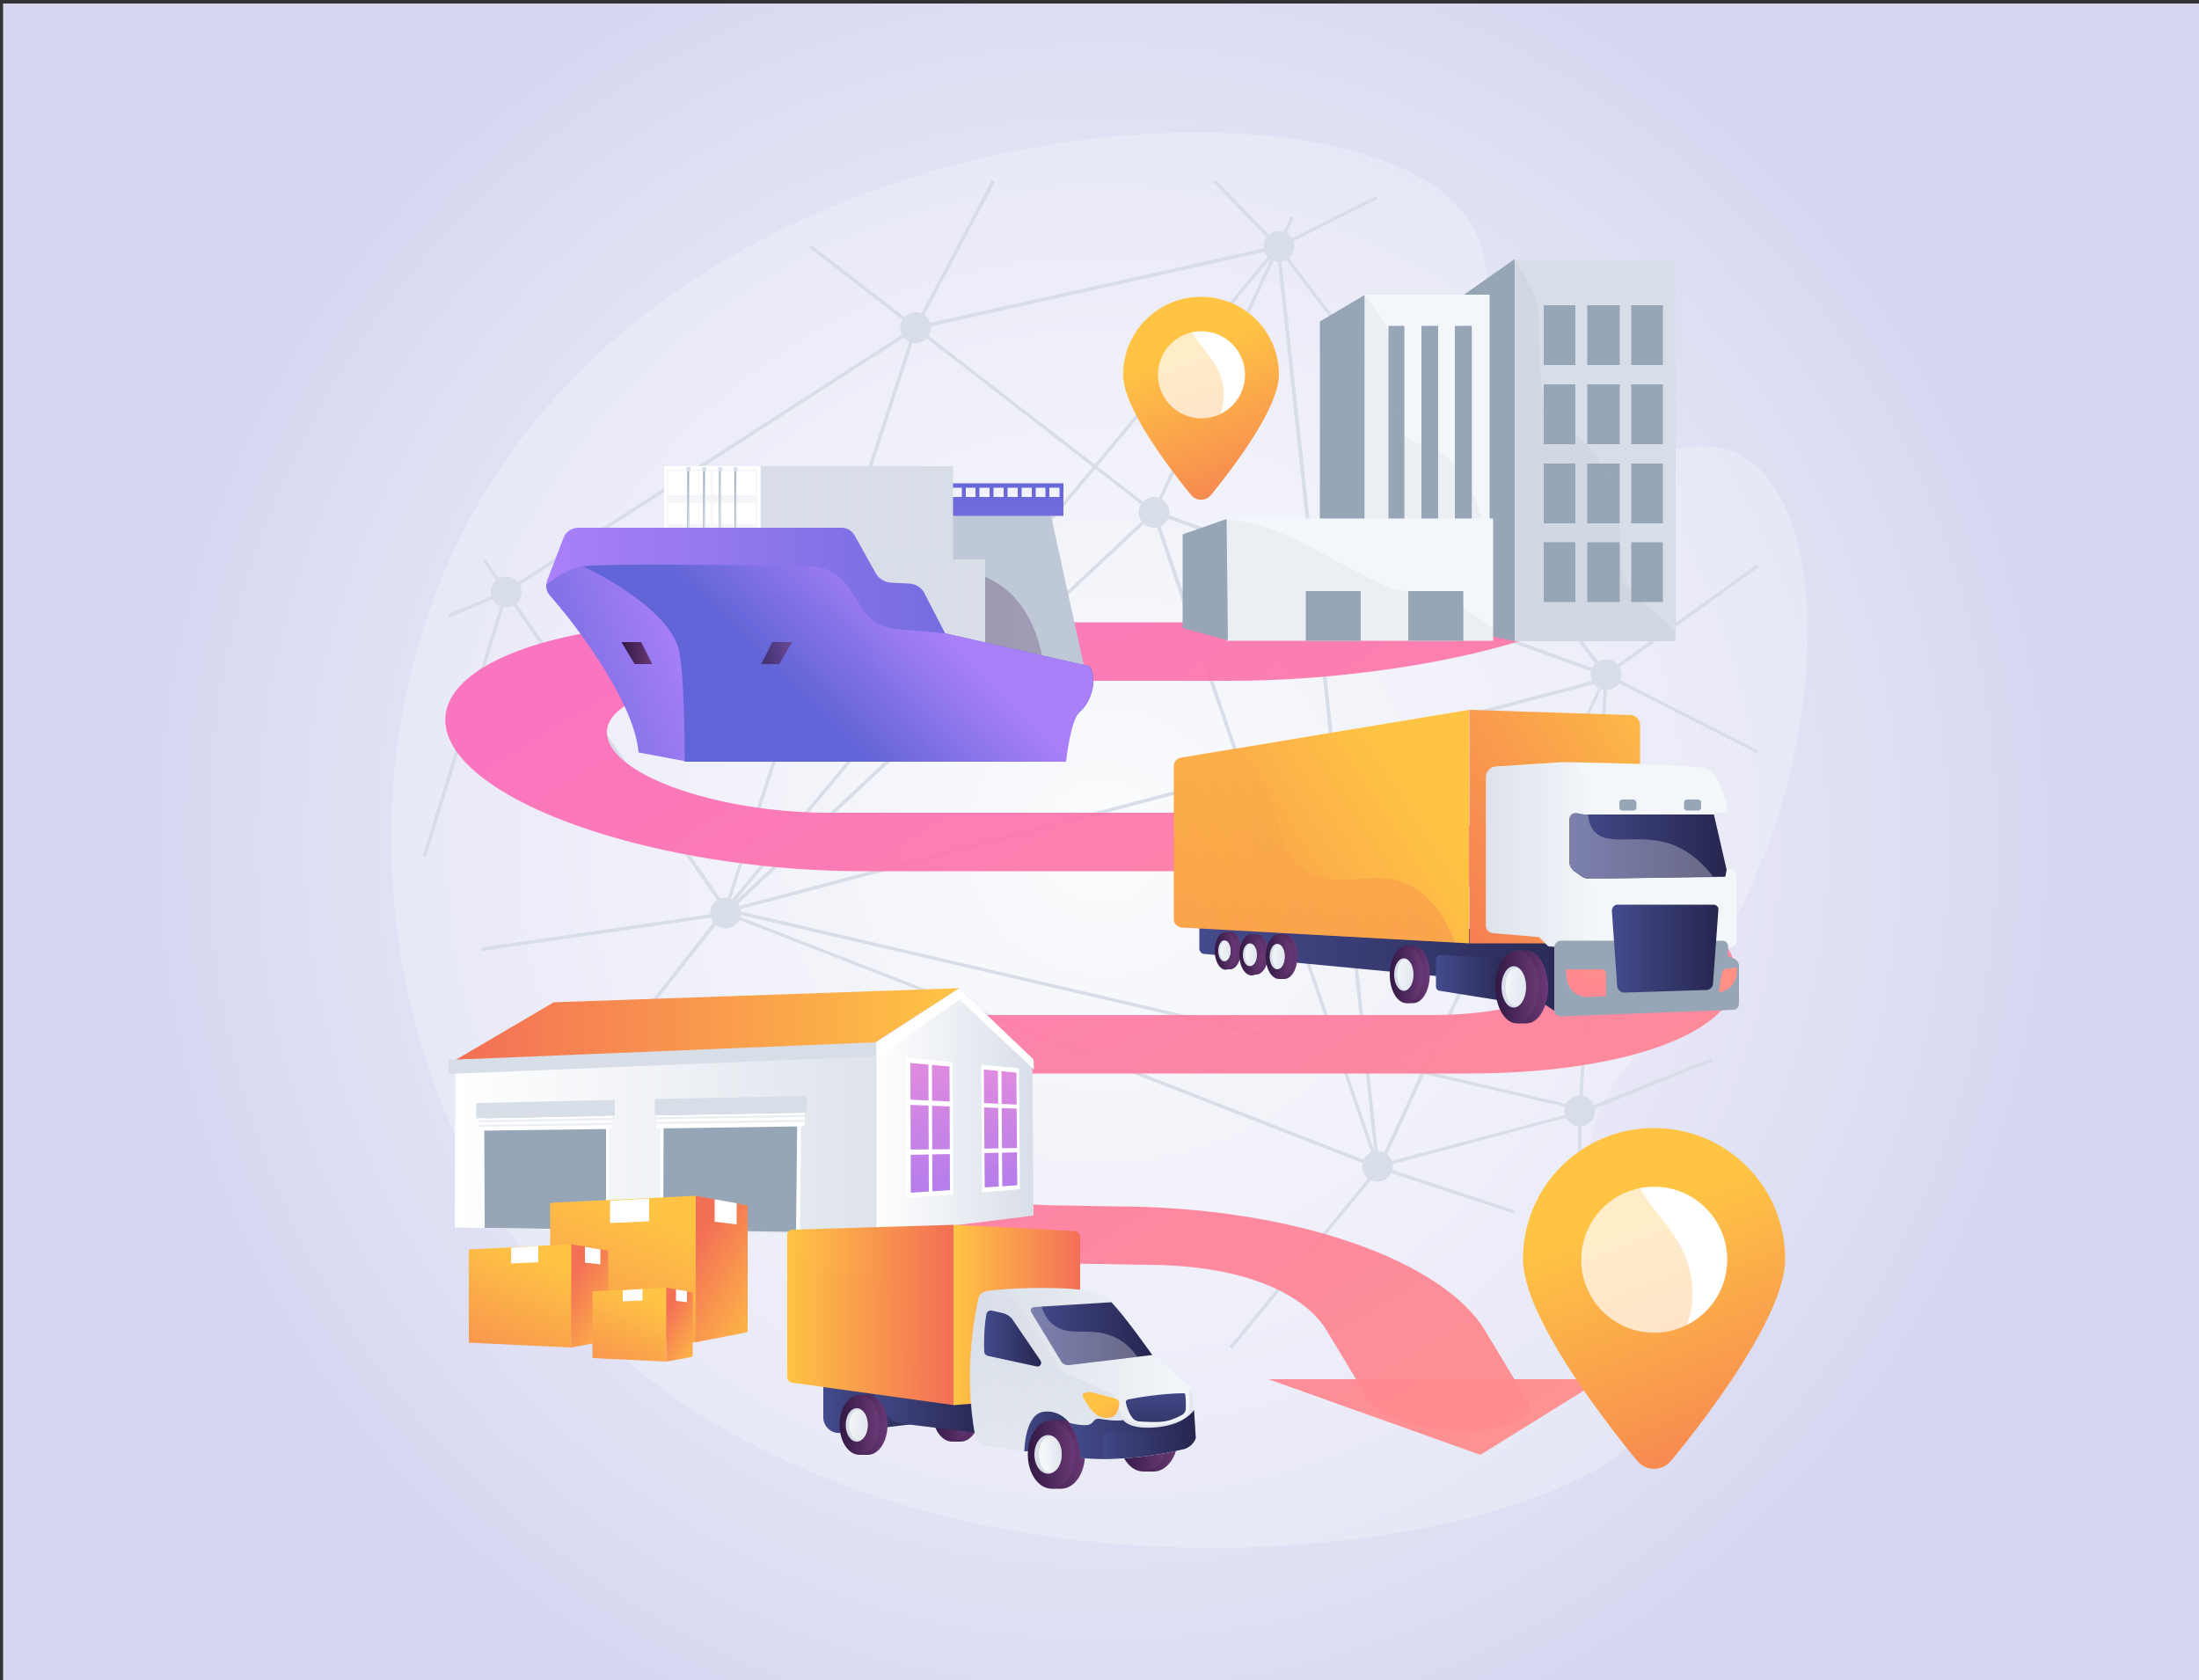 <?xml version="1.0" encoding="utf-8"?>
<!-- Generator: Adobe Illustrator 25.4.1, SVG Export Plug-In . SVG Version: 6.00 Build 0)  -->
<svg version="1.1" id="Layer_1" xmlns="http://www.w3.org/2000/svg" xmlns:xlink="http://www.w3.org/1999/xlink" x="0px" y="0px"
	 viewBox="0 0 500 382.1" style="enable-background:new 0 0 500 382.1;" xml:space="preserve">
<rect x="0" y="0" width="500" height="382.1" fill="#333333" stroke="none"/>
<style type="text/css">
	.st0{fill:url(#SVGID_1_);}
	.st1{opacity:0.36;fill:#F4F7FA;}
	.st2{fill:#D8DEE8;}
	.st3{opacity:0.95;fill:url(#SVGID_00000180361878416356623030000014555101865549808273_);}
	.st4{opacity:0.95;fill:url(#SVGID_00000011743976686221873360000004639120284195976337_);}
	.st5{fill:url(#SVGID_00000083779686904037538920000007683528869018355869_);}
	.st6{fill:#FFFFFF;}
	.st7{opacity:0.3;}
	.st8{fill:url(#SVGID_00000049929005292907711220000003282490498604053432_);}
	.st9{opacity:0.5;fill:#97A6B7;}
	.st10{fill:#97A6B7;}
	.st11{opacity:0.1;fill:#97A6B7;}
	.st12{fill:#F4F7FA;}
	.st13{opacity:0.1;}
	.st14{fill:url(#SVGID_00000048498966629089289190000010487941538251316919_);}
	.st15{fill:url(#SVGID_00000018204340952255133950000015222449192511695772_);}
	.st16{fill:#BFC8D6;}
	.st17{opacity:0.3;fill:url(#SVGID_00000106130869639079563420000006929065705028057985_);}
	.st18{fill:url(#SVGID_00000124874067140201680520000017867716529520779918_);}
	.st19{fill:url(#SVGID_00000021816743235906547460000014789268788666656165_);}
	.st20{fill:url(#SVGID_00000106108417376510187270000005891140141249751226_);}
	.st21{fill:url(#SVGID_00000070841000357120242800000007366596791646162076_);}
	.st22{fill:url(#SVGID_00000171700899647456870530000002176172353363677073_);}
	.st23{fill:url(#SVGID_00000178192489209746221810000006199576841785577864_);}
	.st24{fill:url(#SVGID_00000040549480187175481660000000325083701533235622_);}
	.st25{fill:url(#SVGID_00000085950149471941375650000016505257105900525493_);}
	.st26{fill:url(#SVGID_00000085971655338891767130000006200499675141536937_);}
	.st27{fill:url(#SVGID_00000176730445241821627890000013085314730337406388_);}
	.st28{fill:url(#SVGID_00000002385725225114120090000003711819726751468945_);}
	.st29{fill:url(#SVGID_00000173844229136607270520000008674734598052571008_);}
	.st30{fill:url(#SVGID_00000091698120141854004580000006895881663863837335_);}
	.st31{fill:url(#SVGID_00000146469839418049440120000015901546366411791781_);}
	.st32{fill:url(#SVGID_00000138575738793314505420000009355516813657125039_);}
	.st33{fill:url(#SVGID_00000127756334337757015130000002428099267206077874_);}
	.st34{fill:url(#SVGID_00000058551171353888122680000008480960354891206788_);}
	.st35{fill:url(#SVGID_00000087390799234463617120000010979726563743921798_);}
	.st36{opacity:0.3;fill:#D8DEE8;}
	.st37{opacity:0.6;fill:#D8DEE8;}
	.st38{fill:url(#SVGID_00000011721154457066638780000005295303883929180301_);}
	.st39{fill:url(#SVGID_00000128444305140202694030000013627662353653054605_);}
	.st40{fill:url(#SVGID_00000160874243336716318640000011454348545748832145_);}
	.st41{fill:url(#SVGID_00000067201393607292807560000011326391565283052417_);}
	.st42{fill:url(#SVGID_00000054983062768203013790000013815877424926032785_);}
	.st43{opacity:0.3;fill:url(#SVGID_00000016794623831316185060000015487081947577143686_);}
	.st44{fill:url(#SVGID_00000111175524754138223310000017660896945414015151_);}
	.st45{fill:url(#SVGID_00000132046332869651049320000007232517685263499690_);}
	.st46{fill:url(#SVGID_00000071527566292553668520000007925578336308509098_);}
	.st47{fill:url(#SVGID_00000132786531835043830180000001190317108367147911_);}
	.st48{fill:url(#SVGID_00000018194951912702456750000011189695066089203898_);}
	.st49{fill:url(#SVGID_00000182528420414827680670000003802049317072979894_);}
	.st50{fill:url(#SVGID_00000031208125557555401950000006932049808887194555_);}
	.st51{fill:url(#SVGID_00000083055084345009985670000014750052076249089204_);}
	.st52{fill:url(#SVGID_00000132068552954100919870000013209811732912142010_);}
	.st53{fill:url(#SVGID_00000165922047278703336220000004874514231965114525_);}
	.st54{fill:url(#SVGID_00000051342432885716298820000006740178988881612694_);}
	.st55{fill:url(#SVGID_00000107556170412292162470000012078141114047511696_);}
	.st56{fill:url(#SVGID_00000136411015758740862890000002947166393479722916_);}
	.st57{fill:url(#SVGID_00000124134902388038587360000007726776160800660640_);}
	.st58{fill:url(#SVGID_00000019660746716053720300000005646943589387357576_);}
	.st59{fill:url(#SVGID_00000173148564853778262000000002082744944973918111_);}
	.st60{fill:url(#SVGID_00000139995293870896020170000005494737469760490882_);}
	.st61{fill:url(#SVGID_00000026883616114160166460000008065427132363669643_);}
	.st62{fill:url(#SVGID_00000006666670271980796170000013570777397015261362_);}
	.st63{opacity:0.3;fill:url(#SVGID_00000105394631705218486200000003108273979336884653_);}
	.st64{opacity:0.8;fill:url(#SVGID_00000160168157681786347280000014379013967783064712_);}
	.st65{fill:url(#SVGID_00000119804578580379068220000014383686569910041496_);}
	.st66{fill:url(#SVGID_00000067933331900490920670000014767088010458738582_);}
	.st67{fill:url(#SVGID_00000109027582204818462980000000056904481557949335_);}
	.st68{fill:#808080;}
	.st69{fill:url(#SVGID_00000173870529730132968790000011871378196074606240_);}
	.st70{opacity:0.3;fill:#FFFFFF;}
	.st71{fill:url(#SVGID_00000140732094929168876030000016218645406853207426_);}
	.st72{fill:url(#SVGID_00000084498298450413632310000014358179943359094181_);}
	.st73{fill:url(#SVGID_00000139253767150586772930000011860155254246883476_);}
	.st74{fill:url(#SVGID_00000122697934130011079840000004536635923540273056_);}
	.st75{fill:url(#SVGID_00000084494440322539572660000018064288935336994964_);}
	.st76{fill:url(#SVGID_00000132794868932262048380000008552949760935596947_);}
	.st77{fill:url(#SVGID_00000124863257774044754350000004994501229922955648_);}
	.st78{opacity:0.5;}
	.st79{fill:url(#SVGID_00000163045985481377433000000012654411028186810770_);}
	.st80{fill:url(#SVGID_00000010272433461053147960000015081974062471952769_);}
	.st81{fill:url(#SVGID_00000039811883410075540490000016030121492780954274_);}
	.st82{fill:url(#SVGID_00000132068254010778852670000007042033096252831933_);}
	.st83{fill:url(#SVGID_00000140012218200446688020000000656403478330115998_);}
	.st84{fill:url(#SVGID_00000123401621110893507950000011169447718025382039_);}
	.st85{fill:url(#SVGID_00000098194980967675384750000005251439411752128674_);}
	.st86{fill:url(#SVGID_00000057144674310581179760000002520342598453228422_);}
	.st87{fill:url(#SVGID_00000114037004033090485800000001775059707411101599_);}
	.st88{fill:url(#SVGID_00000094617714581774695290000013965403404298682251_);}
	.st89{fill:url(#SVGID_00000153694693226119398030000004482097643239179919_);}
	.st90{fill:url(#SVGID_00000147216405617658781520000015027287320184966044_);}
	.st91{fill:url(#SVGID_00000096754815789209950980000011888147547973849747_);}
	.st92{fill:url(#SVGID_00000151522286155415543740000017716140098748537507_);}
	.st93{fill:url(#SVGID_00000125572930301218409590000016052686669810604169_);}
	.st94{fill:url(#SVGID_00000176756976335299702980000007035302625117279882_);}
	.st95{fill:url(#SVGID_00000007389403810742393770000016265464407822711695_);}
	.st96{fill:url(#SVGID_00000157265897200999966470000014434253497844579501_);}
	.st97{fill:url(#SVGID_00000000207920951945333820000003001876467227803789_);}
	.st98{fill:url(#SVGID_00000145757518052942213300000017967075554548833464_);}
	.st99{fill:url(#SVGID_00000036243318282172671160000015373282579734555821_);}
	.st100{opacity:0.3;fill:url(#SVGID_00000057846394195337275300000002601364147696452270_);}
	.st101{fill:url(#SVGID_00000161629297644777090320000016290425598535356807_);}
	.st102{opacity:0.6;fill:url(#SVGID_00000089551794188678985630000014878225421138485178_);}
	.st103{fill:url(#SVGID_00000106850013695955055450000016535573798570577313_);}
	.st104{fill:url(#SVGID_00000066486775844484782510000006115396829256446874_);}
	.st105{fill:url(#SVGID_00000028285636994443434040000011884422898270293180_);}
	.st106{fill:url(#SVGID_00000162345711738616241420000007538082041611166387_);}
	.st107{opacity:0.6;fill:url(#SVGID_00000053547740664787164280000017231355255284403606_);}
	.st108{fill:url(#SVGID_00000119798565020261210570000013820282003920765340_);}
</style>
<radialGradient id="SVGID_1_" cx="250.7" cy="191.45" r="222.314" gradientUnits="userSpaceOnUse">
	<stop  offset="0" style="stop-color:#FFFFFF"/>
	<stop  offset="1" style="stop-color:#D6D6F1"/>
</radialGradient>
<rect x="0.7" y="0.8" class="st0" width="500" height="381.3"/>
<g id="Blockchain_in_transport_technology">
	<path class="st1" d="M333.6,49.5c10.8,15.5-1.9,40.7,14.2,52.4c15.6,11.4,34.8-7.3,49.5,2.5c21.8,14.5,17.9,81-14.1,122.3
		c-9.6,12.4-17.6,17.3-21.2,31.3c-7.6,30.2,19.2,48.1,14.1,63c-11.5,33.6-188.2,61.8-259.1-39.2c-33.1-47.1-38.1-115.2-8.5-166.9
		C162,21.5,309.3,14.6,333.6,49.5z"/>
	<g>
		<polygon class="st2" points="313.8,266 313.5,265.9 164.3,207.7 164.7,207.3 261.8,116.5 184,56.3 184.5,55.7 263,116.5 
			262.6,116.8 165.7,207.5 313.4,265 364.7,153.7 263.2,117.1 263.5,116.3 365.7,153.2 365.5,153.6 		"/>
		
			<rect x="109.2" y="211.3" transform="matrix(0.99 -0.144 0.144 0.99 -29.064 21.982)" class="st2" width="56.1" height="0.8"/>
		<polygon class="st2" points="280.1,306.7 279.5,306.2 313.5,265 344.3,275.2 344.1,275.9 313.7,265.9 		"/>
		<polygon class="st2" points="312.4,263.8 261.9,116.5 262,116.4 293.5,49.2 294.2,49.5 262.8,116.5 313.1,263.6 		"/>
		<polygon class="st2" points="399.5,171.3 364.4,153.5 399.4,128.4 399.9,129 365.9,153.4 399.8,170.6 		"/>
		<circle class="st2" cx="262.4" cy="116.5" r="3.5"/>
		<circle class="st2" cx="365.2" cy="153.4" r="3.5"/>
		<circle class="st2" cx="313.2" cy="265.2" r="3.5"/>
		<circle class="st2" cx="165" cy="207.6" r="3.5"/>
		<circle class="st2" cx="115.1" cy="134.6" r="3.5"/>
		<circle class="st2" cx="208.2" cy="74.5" r="3.5"/>
		<circle class="st2" cx="290.8" cy="56" r="3.5"/>
		<circle class="st2" cx="359.2" cy="252.6" r="3.5"/>
		<polygon class="st2" points="359.6,272.7 358.8,272.7 358.8,252.7 389.1,240.6 389.4,241.3 359.6,253.3 		"/>
		<polygon class="st2" points="165.1,207.7 109.8,127.6 110.4,127.1 164.9,205.9 207.9,74.2 289.9,55.9 275.9,41.5 276.5,40.9 
			291.4,56.4 208.5,74.9 		"/>
		
			<rect x="74.3" y="164.3" transform="matrix(0.297 -0.955 0.955 0.297 -82.885 216.8)" class="st2" width="63" height="0.8"/>
		<polygon class="st2" points="102.2,140.4 101.9,139.7 114.9,134.2 207.9,74.3 225.5,41 226.2,41.4 208.5,74.8 208.4,74.9 
			115.3,134.9 		"/>
		
			<rect x="163.4" y="180.4" transform="matrix(0.967 -0.255 0.255 0.967 -37.266 73.55)" class="st2" width="204.5" height="0.8"/>
		<polygon class="st2" points="358.1,252.2 165.2,207.3 141.6,237.2 141,236.7 164.8,206.4 358.3,251.5 		"/>
		<path class="st2" d="M312.9,265.7L290.3,57.1L165.3,207.1l-0.6-0.5L290.1,56.2L290,56l0.4-0.2l0.5-0.6l0,0.4l22-11.1l0.4,0.7
			l-22.1,11.1l74.4,97l0,0.1l-6,99.8L312.9,265.7z M291.2,57.5l22.4,207.2l45.3-12l5.9-99.1L291.2,57.5z"/>
	</g>
	<g>
		
			<linearGradient id="SVGID_00000119087058742271742070000012890209299853561005_" gradientUnits="userSpaceOnUse" x1="354.877" y1="360.534" x2="204.326" y2="112.947">
			<stop  offset="0" style="stop-color:#FF9085"/>
			<stop  offset="1" style="stop-color:#FB6FBB"/>
		</linearGradient>
		<polygon style="opacity:0.95;fill:url(#SVGID_00000119087058742271742070000012890209299853561005_);" points="336.6,330.8 
			336.6,330.8 288.4,313.6 364.3,313.6 		"/>
		
			<linearGradient id="SVGID_00000121964417439359630850000002171720702285609107_" gradientUnits="userSpaceOnUse" x1="361.443" y1="355.848" x2="213.31" y2="112.238">
			<stop  offset="0" style="stop-color:#FF9085"/>
			<stop  offset="1" style="stop-color:#FB6FBB"/>
		</linearGradient>
		<path style="opacity:0.95;fill:url(#SVGID_00000121964417439359630850000002171720702285609107_);" d="M333.3,325.3
			c-9.9,0-19.7-3-21.9-6.6l-9.7-16.1c-5-8.3-18.7-15-41.1-15l-10.9-0.2c-42.1,0-83.9-12.7-93.3-28.3c-9.3-15.6,17.3-28.3,59.4-28.3
			h109.6c22.4,0,36.5-6.7,31.5-15l-1.6-2.7c-5-8.3-27.2-15-49.5-15H196.4c-42.1,0-83.9-12.7-93.3-28.3
			c-9.3-15.6,17.3-28.3,59.4-28.3h109.6c22.4,0,64.5-6.7,59.6-15l-14.6-24.4c-2.2-3.7,4-6.6,13.9-6.6c9.9,0,19.7,3,21.9,6.6
			l14.6,24.4c9.3,15.6-45.3,28.3-87.4,28.3H170.5c-22.4,0-36.5,6.7-31.5,15c5,8.3,27.2,15,49.5,15h109.6c42.1,0,83.9,12.7,93.3,28.3
			l1.6,2.7c9.3,15.6-17.3,28.3-59.4,28.3H224c-22.4,0-36.5,6.7-31.5,15c5,8.3,27.2,15,49.5,15l10.9,0.2c42.1,0,75.5,12.7,84.8,28.3
			l9.7,16.1C349.5,322.3,343.2,325.3,333.3,325.3z"/>
	</g>
	<g>
		<g>
			<g>
				
					<linearGradient id="SVGID_00000114074676645710687120000015674229367081836457_" gradientUnits="userSpaceOnUse" x1="372.265" y1="275.433" x2="402.274" y2="352.731">
					<stop  offset="0" style="stop-color:#FFC444"/>
					<stop  offset="0.314" style="stop-color:#FBA94A"/>
					<stop  offset="0.996" style="stop-color:#F36F56"/>
				</linearGradient>
				<path style="fill:url(#SVGID_00000114074676645710687120000015674229367081836457_);" d="M405.9,286.3c0,12.7-17.8,36-25.9,45.8
					c-2,2.5-5.8,2.5-7.8,0c-8.1-9.9-25.9-33.1-25.9-45.8c0-16.5,13.3-29.8,29.8-29.8C392.6,256.5,405.9,269.8,405.9,286.3z"/>
				
					<ellipse transform="matrix(0.212 -0.977 0.977 0.212 16.68 593.187)" class="st6" cx="376.1" cy="286.3" rx="16.6" ry="16.6"/>
				<g class="st7">
					
						<linearGradient id="SVGID_00000037681853317032735540000015882767253600531870_" gradientUnits="userSpaceOnUse" x1="361.519" y1="279.605" x2="391.529" y2="356.903">
						<stop  offset="0" style="stop-color:#FFC444"/>
						<stop  offset="0.314" style="stop-color:#FBA94A"/>
						<stop  offset="0.996" style="stop-color:#F36F56"/>
					</linearGradient>
					<path style="fill:url(#SVGID_00000037681853317032735540000015882767253600531870_);" d="M376,319.8
						c1.9-12.5,10.1-16.4,8.7-28.2c-1.6-13.6-13.6-17.2-13.9-29.2c0-1.9,0.2-3.8,0.7-5.6c-14.3,2.2-25.2,14.6-25.2,29.4
						c0,12.7,17.8,36,25.9,45.8c1.2,1.4,3,2,4.7,1.8C375.4,328.4,375.4,323.8,376,319.8z"/>
				</g>
			</g>
		</g>
		<g>
			<g>
				<g>
					<rect x="351.9" y="68.7" class="st9" width="7.4" height="1.4"/>
					<rect x="351.9" y="86.6" class="st9" width="7.4" height="1.4"/>
					<rect x="351.9" y="104.6" class="st9" width="7.4" height="1.4"/>
					<g>
						<polygon class="st10" points="344.4,58.9 344.4,145.8 332.6,143.2 332.6,67.2 						"/>
						<rect x="344.4" y="59.1" class="st2" width="36.6" height="86.7"/>
						<g>
							<rect x="351" y="69.4" class="st10" width="7.2" height="13.6"/>
							<rect x="360.9" y="69.4" class="st10" width="7.4" height="13.6"/>
							<rect x="370.9" y="69.4" class="st10" width="7.2" height="13.6"/>
							<rect x="351" y="87.4" class="st10" width="7.2" height="13.6"/>
							<rect x="360.9" y="87.4" class="st10" width="7.4" height="13.6"/>
							<rect x="370.9" y="87.4" class="st10" width="7.2" height="13.6"/>
							<rect x="351" y="105.4" class="st10" width="7.2" height="13.6"/>
							<rect x="360.9" y="105.4" class="st10" width="7.4" height="13.6"/>
							<rect x="370.9" y="105.4" class="st10" width="7.2" height="13.6"/>
							<rect x="351" y="123.3" class="st10" width="7.2" height="13.6"/>
							<rect x="360.9" y="123.3" class="st10" width="7.4" height="13.6"/>
							<rect x="370.9" y="123.3" class="st10" width="7.2" height="13.6"/>
						</g>
						<rect x="351" y="69.4" class="st9" width="7.2" height="1.4"/>
						<rect x="351" y="87.4" class="st9" width="7.2" height="1.4"/>
						<rect x="351" y="105.4" class="st9" width="7.2" height="1.4"/>
						<rect x="351" y="123.3" class="st9" width="7.2" height="1.4"/>
						<path class="st11" d="M381,144.4v1.4h-36.6l-11.7-2.6v-12.9c0.8-2.7,1.7-5.4,2.9-7.6c4.3-8.5,2.9-11.9,3.8-18.1
							c0.9-6.2-1.1-39.8,5.1-45.5c5.8,9.6,5.4,9.2,5.6,19.3c0.1,5.4,0.1,10.3,1.1,13.8c0.8,3.1,2.4,5.3,5.4,6.1
							c0.6,0.2,1.2,0.5,1.9,0.8c1.9,1.2,3.8,3.3,5.3,6.1c2,3.7,3.6,8.4,4.3,13.6c0.2,1.4,0.3,2.9,0.4,4.3c0,0.5,0,1,0,1.5
							c0,0.4,0,0.9,0,1.3c0,0.2,0,0.3,0,0.4c0,3.7,1.1,6.3,2.7,8.2c0.7,0.8,1.4,1.6,2.2,2.2C376.2,139.6,379.9,141.2,381,144.4z"/>
					</g>
				</g>
				<g>
					<polygon class="st10" points="310.3,67.1 310.3,130.9 300.1,129 300.1,73.1 309.4,67.6 310.2,67.1 					"/>
					<rect x="310.3" y="67" class="st12" width="28.4" height="63.9"/>
					<rect x="315.7" y="74.1" class="st10" width="3.6" height="52.7"/>
					<rect x="323.2" y="74.1" class="st10" width="3.8" height="52.7"/>
					<rect x="330.8" y="74.1" class="st10" width="3.8" height="52.7"/>
					<rect x="318.1" y="74.1" class="st9" width="1.2" height="52.7"/>
					<rect x="325.8" y="74.1" class="st9" width="1.2" height="52.7"/>
					<rect x="333.5" y="74.1" class="st9" width="1.2" height="52.7"/>
					<path class="st11" d="M338.7,130.9L338.7,130.9l-28.4,0l-10.2-1.9v-6.5c4.7-7.2,3.2-10.2,4.2-15.6c1-5.2-1.1-32.9,5.1-39.3
						c0.2-0.2,0.5-0.4,0.7-0.6c0,0,0.1,0.1,0.1,0.1c0,0,0.1,0.1,0.1,0.1c3.2,4.1,4.7,6.1,5.4,8.1c0.7,2,0.6,4.2,0.7,8.5
						c0.1,5.4,0.1,10,1.7,13.2c0.3,0.7,0.7,1.3,1.2,1.8c0.9,1.1,2.2,1.8,3.9,2.3c0.2,0.1,0.4,0.1,0.6,0.1c0.7,0.1,1.3,0.4,2,0.7
						c0.4,0.2,0.8,0.4,1.2,0.6c1.3,0.8,2.6,1.9,3.8,3.2c1,1.1,1.9,2.4,2.7,3.8c0.4,0.6,0.7,1.3,1.1,2c0.1,0.1,0.1,0.2,0.2,0.3
						c1.8,4,2.9,8.8,2.8,13.6C337.5,127.8,337.9,129.5,338.7,130.9z"/>
				</g>
				<g>
					<g>
						<g>
							<rect x="278.8" y="117.9" class="st12" width="60.7" height="27.8"/>
						</g>
						<g class="st13">
							<path class="st10" d="M328.1,135.7c-4.6-1.4-10-0.7-13.7-2.8c-11.2-4.9-22.9-14.1-35.6-14.8v27.6h60.7V143
								C335.8,140.3,332.2,137.6,328.1,135.7z"/>
						</g>
						<g>
							<polygon class="st10" points="279.2,145.6 268.9,142.8 268.9,121.5 278.9,118 							"/>
						</g>
					</g>
					<rect x="320.2" y="134.4" class="st10" width="12.5" height="11.3"/>
					<rect x="331.5" y="134.4" class="st9" width="1.2" height="11.3"/>
					<rect x="296.9" y="134.4" class="st10" width="12.5" height="11.3"/>
					<rect x="308" y="134.4" class="st9" width="1.2" height="11.3"/>
				</g>
			</g>
			<g>
				<g>
					<g>
						
							<linearGradient id="SVGID_00000111163971296245830550000009425557569817221309_" gradientUnits="userSpaceOnUse" x1="270.813" y1="78.762" x2="288.685" y2="124.794">
							<stop  offset="0" style="stop-color:#FFC444"/>
							<stop  offset="0.314" style="stop-color:#FBA94A"/>
							<stop  offset="0.996" style="stop-color:#F36F56"/>
						</linearGradient>
						<path style="fill:url(#SVGID_00000111163971296245830550000009425557569817221309_);" d="M290.8,85.2
							c0,7.6-10.6,21.4-15.4,27.3c-1.2,1.5-3.4,1.5-4.6,0c-4.8-5.9-15.4-19.7-15.4-27.3c0-9.8,7.9-17.7,17.7-17.7
							C282.9,67.5,290.8,75.4,290.8,85.2z"/>
						
							<ellipse transform="matrix(0.336 -0.942 0.942 0.336 101.164 313.857)" class="st6" cx="273.1" cy="85.2" rx="9.9" ry="9.9"/>
						<g class="st7">
							
								<linearGradient id="SVGID_00000038390764498600995810000009315483501293283228_" gradientUnits="userSpaceOnUse" x1="264.414" y1="81.246" x2="282.286" y2="127.279">
								<stop  offset="0" style="stop-color:#FFC444"/>
								<stop  offset="0.314" style="stop-color:#FBA94A"/>
								<stop  offset="0.996" style="stop-color:#F36F56"/>
							</linearGradient>
							<path style="fill:url(#SVGID_00000038390764498600995810000009315483501293283228_);" d="M273,105.2c1.1-7.4,6-9.8,5.2-16.8
								c-1-8.1-8.1-10.2-8.3-17.4c0-1.2,0.1-2.3,0.4-3.3c-8.5,1.3-15,8.7-15,17.5c0,7.6,10.6,21.4,15.4,27.3
								c0.7,0.9,1.8,1.2,2.8,1.1C272.7,110.3,272.7,107.5,273,105.2z"/>
						</g>
					</g>
				</g>
			</g>
		</g>
		<g>
			<g>
				<polygon class="st16" points="246.9,153.4 193.3,144 196.3,114.2 238.3,114.2 				"/>
				
					<linearGradient id="SVGID_00000043443869716602404150000008942131698693965446_" gradientUnits="userSpaceOnUse" x1="-2396.253" y1="133.01" x2="-2342.721" y2="133.01" gradientTransform="matrix(1 0 0 1 2589.6 0)">
					<stop  offset="0" style="stop-color:#311944"/>
					<stop  offset="1" style="stop-color:#6B3976"/>
				</linearGradient>
				<path style="opacity:0.3;fill:url(#SVGID_00000043443869716602404150000008942131698693965446_);" d="M227.9,133.4
					c-8.3-6.1-19.3-3.9-23-11.2c-1.2-2.4-1.3-5.1-0.7-7.9h-7.8l-3,29.8l44.1,7.8C235.9,141.9,232.1,136.4,227.9,133.4z"/>
				<g>
					<g>
						
							<linearGradient id="SVGID_00000047740705856753998000000010774809388238427288_" gradientUnits="userSpaceOnUse" x1="70.215" y1="153.157" x2="70.215" y2="105.896" gradientTransform="matrix(-1 0 0 1 289.317 0)">
							<stop  offset="0" style="stop-color:#AA80F9"/>
							<stop  offset="0.996" style="stop-color:#6165D7"/>
						</linearGradient>
						
							<rect x="218.7" y="110.6" style="fill:url(#SVGID_00000047740705856753998000000010774809388238427288_);" width="0.9" height="4.6"/>
						
							<linearGradient id="SVGID_00000132774715231213164660000003783106224074673592_" gradientUnits="userSpaceOnUse" x1="67.039" y1="153.157" x2="67.039" y2="105.896" gradientTransform="matrix(-1 0 0 1 289.317 0)">
							<stop  offset="0" style="stop-color:#AA80F9"/>
							<stop  offset="0.996" style="stop-color:#6165D7"/>
						</linearGradient>
						
							<rect x="221.8" y="110.6" style="fill:url(#SVGID_00000132774715231213164660000003783106224074673592_);" width="0.9" height="4.6"/>
						
							<linearGradient id="SVGID_00000026163754328804152930000015313182011107880078_" gradientUnits="userSpaceOnUse" x1="63.864" y1="153.157" x2="63.864" y2="105.896" gradientTransform="matrix(-1 0 0 1 289.317 0)">
							<stop  offset="0" style="stop-color:#AA80F9"/>
							<stop  offset="0.996" style="stop-color:#6165D7"/>
						</linearGradient>
						
							<rect x="225" y="110.6" style="fill:url(#SVGID_00000026163754328804152930000015313182011107880078_);" width="0.9" height="4.6"/>
						
							<linearGradient id="SVGID_00000062894533140454472350000009492227557997365410_" gradientUnits="userSpaceOnUse" x1="60.688" y1="153.157" x2="60.688" y2="105.896" gradientTransform="matrix(-1 0 0 1 289.317 0)">
							<stop  offset="0" style="stop-color:#AA80F9"/>
							<stop  offset="0.996" style="stop-color:#6165D7"/>
						</linearGradient>
						
							<rect x="228.2" y="110.6" style="fill:url(#SVGID_00000062894533140454472350000009492227557997365410_);" width="0.9" height="4.6"/>
						
							<linearGradient id="SVGID_00000000220291271242572680000006819595950945549751_" gradientUnits="userSpaceOnUse" x1="54.337" y1="153.157" x2="54.337" y2="105.896" gradientTransform="matrix(-1 0 0 1 289.317 0)">
							<stop  offset="0" style="stop-color:#AA80F9"/>
							<stop  offset="0.996" style="stop-color:#6165D7"/>
						</linearGradient>
						
							<rect x="234.6" y="110.6" style="fill:url(#SVGID_00000000220291271242572680000006819595950945549751_);" width="0.9" height="4.6"/>
						
							<linearGradient id="SVGID_00000054225007185594522190000008375998857379642753_" gradientUnits="userSpaceOnUse" x1="57.512" y1="153.157" x2="57.512" y2="105.896" gradientTransform="matrix(-1 0 0 1 289.317 0)">
							<stop  offset="0" style="stop-color:#AA80F9"/>
							<stop  offset="0.996" style="stop-color:#6165D7"/>
						</linearGradient>
						
							<rect x="231.4" y="110.6" style="fill:url(#SVGID_00000054225007185594522190000008375998857379642753_);" width="0.9" height="4.6"/>
						
							<linearGradient id="SVGID_00000101073950591340786720000013694679487845690004_" gradientUnits="userSpaceOnUse" x1="51.161" y1="153.157" x2="51.161" y2="105.896" gradientTransform="matrix(-1 0 0 1 289.317 0)">
							<stop  offset="0" style="stop-color:#AA80F9"/>
							<stop  offset="0.996" style="stop-color:#6165D7"/>
						</linearGradient>
						
							<rect x="237.7" y="110.6" style="fill:url(#SVGID_00000101073950591340786720000013694679487845690004_);" width="0.9" height="4.6"/>
						
							<linearGradient id="SVGID_00000052066247136694496730000005352796579634392243_" gradientUnits="userSpaceOnUse" x1="47.985" y1="153.157" x2="47.985" y2="105.896" gradientTransform="matrix(-1 0 0 1 289.317 0)">
							<stop  offset="0" style="stop-color:#AA80F9"/>
							<stop  offset="0.996" style="stop-color:#6165D7"/>
						</linearGradient>
						
							<rect x="240.9" y="110.6" style="fill:url(#SVGID_00000052066247136694496730000005352796579634392243_);" width="0.9" height="4.6"/>
						
							<linearGradient id="SVGID_00000005983162913724696530000017334426791500806554_" gradientUnits="userSpaceOnUse" x1="71.803" y1="153.157" x2="71.803" y2="105.896" gradientTransform="matrix(-1 0 0 1 289.317 0)">
							<stop  offset="0" style="stop-color:#AA80F9"/>
							<stop  offset="0.996" style="stop-color:#6165D7"/>
						</linearGradient>
						
							<rect x="193.3" y="109.9" style="fill:url(#SVGID_00000005983162913724696530000017334426791500806554_);" width="48.5" height="1"/>
						
							<linearGradient id="SVGID_00000124857890185128112280000017834571292831521452_" gradientUnits="userSpaceOnUse" x1="95.621" y1="153.157" x2="95.621" y2="105.896" gradientTransform="matrix(-1 0 0 1 289.317 0)">
							<stop  offset="0" style="stop-color:#AA80F9"/>
							<stop  offset="0.996" style="stop-color:#6165D7"/>
						</linearGradient>
						
							<rect x="193.3" y="110.6" style="fill:url(#SVGID_00000124857890185128112280000017834571292831521452_);" width="0.9" height="4.6"/>
						
							<linearGradient id="SVGID_00000095308535347488442170000007414650191008818063_" gradientUnits="userSpaceOnUse" x1="92.445" y1="153.157" x2="92.445" y2="105.896" gradientTransform="matrix(-1 0 0 1 289.317 0)">
							<stop  offset="0" style="stop-color:#AA80F9"/>
							<stop  offset="0.996" style="stop-color:#6165D7"/>
						</linearGradient>
						
							<rect x="196.4" y="110.6" style="fill:url(#SVGID_00000095308535347488442170000007414650191008818063_);" width="0.9" height="4.6"/>
						
							<linearGradient id="SVGID_00000003804383314619351830000007946994028154928021_" gradientUnits="userSpaceOnUse" x1="89.269" y1="153.157" x2="89.269" y2="105.896" gradientTransform="matrix(-1 0 0 1 289.317 0)">
							<stop  offset="0" style="stop-color:#AA80F9"/>
							<stop  offset="0.996" style="stop-color:#6165D7"/>
						</linearGradient>
						
							<rect x="199.6" y="110.6" style="fill:url(#SVGID_00000003804383314619351830000007946994028154928021_);" width="0.9" height="4.6"/>
						
							<linearGradient id="SVGID_00000169543217221417438270000008979138580418731433_" gradientUnits="userSpaceOnUse" x1="86.094" y1="153.157" x2="86.094" y2="105.896" gradientTransform="matrix(-1 0 0 1 289.317 0)">
							<stop  offset="0" style="stop-color:#AA80F9"/>
							<stop  offset="0.996" style="stop-color:#6165D7"/>
						</linearGradient>
						
							<rect x="202.8" y="110.6" style="fill:url(#SVGID_00000169543217221417438270000008979138580418731433_);" width="0.9" height="4.6"/>
						
							<linearGradient id="SVGID_00000080901342839319052140000014343527419514798015_" gradientUnits="userSpaceOnUse" x1="82.918" y1="153.157" x2="82.918" y2="105.896" gradientTransform="matrix(-1 0 0 1 289.317 0)">
							<stop  offset="0" style="stop-color:#AA80F9"/>
							<stop  offset="0.996" style="stop-color:#6165D7"/>
						</linearGradient>
						
							<rect x="206" y="110.6" style="fill:url(#SVGID_00000080901342839319052140000014343527419514798015_);" width="0.9" height="4.6"/>
						
							<linearGradient id="SVGID_00000168820226267648726820000013925184329796977810_" gradientUnits="userSpaceOnUse" x1="79.742" y1="153.157" x2="79.742" y2="105.896" gradientTransform="matrix(-1 0 0 1 289.317 0)">
							<stop  offset="0" style="stop-color:#AA80F9"/>
							<stop  offset="0.996" style="stop-color:#6165D7"/>
						</linearGradient>
						
							<rect x="209.1" y="110.6" style="fill:url(#SVGID_00000168820226267648726820000013925184329796977810_);" width="0.9" height="4.6"/>
						
							<linearGradient id="SVGID_00000049926545573042027860000000755146243800489098_" gradientUnits="userSpaceOnUse" x1="76.566" y1="153.157" x2="76.566" y2="105.896" gradientTransform="matrix(-1 0 0 1 289.317 0)">
							<stop  offset="0" style="stop-color:#AA80F9"/>
							<stop  offset="0.996" style="stop-color:#6165D7"/>
						</linearGradient>
						
							<rect x="212.3" y="110.6" style="fill:url(#SVGID_00000049926545573042027860000000755146243800489098_);" width="0.9" height="4.6"/>
						
							<linearGradient id="SVGID_00000034786740878526881590000017204519657288346264_" gradientUnits="userSpaceOnUse" x1="73.391" y1="153.157" x2="73.391" y2="105.896" gradientTransform="matrix(-1 0 0 1 289.317 0)">
							<stop  offset="0" style="stop-color:#AA80F9"/>
							<stop  offset="0.996" style="stop-color:#6165D7"/>
						</linearGradient>
						
							<rect x="215.5" y="110.6" style="fill:url(#SVGID_00000034786740878526881590000017204519657288346264_);" width="0.9" height="4.6"/>
					</g>
					
						<linearGradient id="SVGID_00000019675100202528668250000001565313211350324406_" gradientUnits="userSpaceOnUse" x1="71.803" y1="153.157" x2="71.803" y2="105.896" gradientTransform="matrix(-1 0 0 1 289.317 0)">
						<stop  offset="0" style="stop-color:#AA80F9"/>
						<stop  offset="0.996" style="stop-color:#6165D7"/>
					</linearGradient>
					
						<rect x="193.3" y="113" style="fill:url(#SVGID_00000019675100202528668250000001565313211350324406_);" width="48.5" height="4.3"/>
				</g>
			</g>
			<g>
				<g>
					<rect x="180.2" y="127.2" class="st2" width="43.8" height="21.3"/>
					<rect x="182" y="128.5" class="st36" width="40.2" height="18.4"/>
					<g>
						<g>
							<rect x="184.5" y="128.5" class="st37" width="1.9" height="18.4"/>
							<rect x="185.2" y="128.5" class="st2" width="1.2" height="18.4"/>
						</g>
						<g>
							<rect x="189.3" y="128.5" class="st37" width="1.9" height="18.4"/>
							<rect x="190" y="128.5" class="st2" width="1.2" height="18.4"/>
						</g>
						<g>
							<rect x="194" y="128.5" class="st37" width="1.9" height="18.4"/>
							<rect x="194.7" y="128.5" class="st2" width="1.2" height="18.4"/>
						</g>
						<g>
							<rect x="198.7" y="128.5" class="st37" width="1.9" height="18.4"/>
							<rect x="199.4" y="128.5" class="st2" width="1.2" height="18.4"/>
						</g>
						<g>
							<rect x="203.4" y="128.5" class="st37" width="1.9" height="18.4"/>
							<rect x="204.1" y="128.5" class="st2" width="1.2" height="18.4"/>
						</g>
						<g>
							<rect x="208.2" y="128.5" class="st37" width="1.9" height="18.4"/>
							<rect x="208.9" y="128.5" class="st2" width="1.2" height="18.4"/>
						</g>
						<g>
							<rect x="212.9" y="128.5" class="st37" width="1.9" height="18.4"/>
							<rect x="213.6" y="128.5" class="st2" width="1.2" height="18.4"/>
						</g>
						<g>
							<rect x="217.6" y="128.5" class="st37" width="1.9" height="18.4"/>
							<rect x="218.3" y="128.5" class="st2" width="1.2" height="18.4"/>
						</g>
					</g>
				</g>
				<g>
					<rect x="158.2" y="127.2" class="st2" width="21.9" height="21.3"/>
					
						<rect x="159.2" y="127.6" transform="matrix(-1.836970e-16 1 -1 -1.836970e-16 307.063 -31.33)" class="st2" width="20" height="20.6"/>
					<g>
						<g>
							<g>
								<rect x="169.3" y="128.3" class="st2" width="9.8" height="19.2"/>
								<rect x="159.2" y="128.3" class="st2" width="9.8" height="19.2"/>
							</g>
							<g>
								<rect x="159.2" y="133.7" class="st36" width="9.8" height="1.7"/>
								<rect x="159.2" y="140.3" class="st36" width="9.8" height="1.7"/>
							</g>
						</g>
						<g>
							<rect x="169.3" y="133.7" class="st36" width="9.8" height="1.7"/>
							<rect x="169.3" y="140.3" class="st36" width="9.8" height="1.7"/>
						</g>
					</g>
					<g>
						<g>
							<rect x="163.6" y="127.8" class="st2" width="0.5" height="20"/>
							<polygon class="st10" points="163.6,147.7 163.6,127.8 163.9,127.8 							"/>
							<rect x="163.4" y="127.3" class="st2" width="0.9" height="1"/>
							<rect x="163.4" y="147.2" class="st2" width="0.9" height="1"/>
						</g>
						<g>
							<rect x="170.7" y="127.8" class="st2" width="0.5" height="20"/>
							<polygon class="st10" points="170.7,147.7 170.7,127.8 171,127.8 							"/>
							<rect x="170.5" y="127.3" class="st2" width="0.9" height="1"/>
							<rect x="170.5" y="147.2" class="st2" width="0.9" height="1"/>
						</g>
						<g>
							<rect x="174.3" y="127.8" class="st2" width="0.5" height="20"/>
							<polygon class="st10" points="174.3,147.7 174.3,127.8 174.5,127.8 							"/>
							<rect x="174.1" y="127.3" class="st2" width="0.9" height="1"/>
							<rect x="174.1" y="147.2" class="st2" width="0.9" height="1"/>
						</g>
						<g>
							<rect x="167.2" y="127.8" class="st2" width="0.5" height="20"/>
							<polygon class="st10" points="167.2,147.7 167.2,127.8 167.4,127.8 							"/>
							<rect x="167" y="127.3" class="st2" width="0.9" height="1"/>
							<rect x="167" y="147.2" class="st2" width="0.9" height="1"/>
						</g>
					</g>
				</g>
			</g>
			<g>
				<g>
					<rect x="172.9" y="106" class="st2" width="43.8" height="21.3"/>
					<rect x="174.7" y="107.3" class="st36" width="40.2" height="18.4"/>
					<g>
						<g>
							<rect x="177.3" y="107.3" class="st37" width="1.9" height="18.4"/>
							<rect x="178" y="107.3" class="st2" width="1.2" height="18.4"/>
						</g>
						<g>
							<rect x="182" y="107.3" class="st37" width="1.9" height="18.4"/>
							<rect x="182.7" y="107.3" class="st2" width="1.2" height="18.4"/>
						</g>
						<g>
							<rect x="186.7" y="107.3" class="st37" width="1.9" height="18.4"/>
							<rect x="187.4" y="107.3" class="st2" width="1.2" height="18.4"/>
						</g>
						<g>
							<rect x="191.5" y="107.3" class="st37" width="1.9" height="18.4"/>
							<rect x="192.1" y="107.3" class="st2" width="1.2" height="18.4"/>
						</g>
						<g>
							<rect x="196.2" y="107.3" class="st37" width="1.9" height="18.4"/>
							<rect x="196.9" y="107.3" class="st2" width="1.2" height="18.4"/>
						</g>
						<g>
							<rect x="200.9" y="107.3" class="st37" width="1.9" height="18.4"/>
							<rect x="201.6" y="107.3" class="st2" width="1.2" height="18.4"/>
						</g>
						<g>
							<rect x="205.6" y="107.3" class="st37" width="1.9" height="18.4"/>
							<rect x="206.3" y="107.3" class="st2" width="1.2" height="18.4"/>
						</g>
						<g>
							<rect x="210.4" y="107.3" class="st37" width="1.9" height="18.4"/>
							<rect x="211.1" y="107.3" class="st2" width="1.2" height="18.4"/>
						</g>
					</g>
				</g>
				<g>
					<rect x="151" y="106" class="st6" width="21.9" height="21.3"/>
					
						<rect x="152" y="106.4" transform="matrix(-1.836970e-16 1 -1 -1.836970e-16 278.621 -45.246)" class="st36" width="20" height="20.6"/>
					<g>
						<g>
							<g>
								<rect x="162.1" y="107.1" class="st6" width="9.8" height="19.2"/>
								<rect x="151.9" y="107.1" class="st6" width="9.8" height="19.2"/>
							</g>
							<g>
								<rect x="151.9" y="112.6" class="st36" width="9.8" height="1.7"/>
								<rect x="151.9" y="119.1" class="st36" width="9.8" height="1.7"/>
							</g>
						</g>
						<g>
							<rect x="162.1" y="112.6" class="st36" width="9.8" height="1.7"/>
							<rect x="162.1" y="119.1" class="st36" width="9.8" height="1.7"/>
						</g>
					</g>
					<g>
						<g>
							<rect x="156.3" y="106.6" class="st2" width="0.5" height="20"/>
							<polygon class="st10" points="156.3,126.6 156.3,106.6 156.6,106.6 							"/>
							<rect x="156.1" y="106.2" class="st2" width="0.9" height="1"/>
							<rect x="156.1" y="126" class="st2" width="0.9" height="1"/>
						</g>
						<g>
							<rect x="163.5" y="106.6" class="st2" width="0.5" height="20"/>
							<polygon class="st10" points="163.5,126.6 163.5,106.6 163.7,106.6 							"/>
							<rect x="163.3" y="106.2" class="st2" width="0.9" height="1"/>
							<rect x="163.3" y="126" class="st2" width="0.9" height="1"/>
						</g>
						<g>
							<rect x="167" y="106.6" class="st2" width="0.5" height="20"/>
							<polygon class="st10" points="167,126.6 167,106.6 167.3,106.6 							"/>
							<rect x="166.8" y="106.2" class="st2" width="0.9" height="1"/>
							<rect x="166.8" y="126" class="st2" width="0.9" height="1"/>
						</g>
						<g>
							<rect x="159.9" y="106.6" class="st2" width="0.5" height="20"/>
							<polygon class="st10" points="159.9,126.6 159.9,106.6 160.2,106.6 							"/>
							<rect x="159.7" y="106.2" class="st2" width="0.9" height="1"/>
							<rect x="159.7" y="126" class="st2" width="0.9" height="1"/>
						</g>
					</g>
				</g>
			</g>
			<g>
				
					<linearGradient id="SVGID_00000177468111785715398010000009706824596588873907_" gradientUnits="userSpaceOnUse" x1="-2465.442" y1="143.53" x2="-2341.009" y2="143.53" gradientTransform="matrix(1 0 0 1 2589.6 0)">
					<stop  offset="0" style="stop-color:#AA80F9"/>
					<stop  offset="0.996" style="stop-color:#6165D7"/>
				</linearGradient>
				<path style="fill:url(#SVGID_00000177468111785715398010000009706824596588873907_);" d="M128.1,122.4l-3.7,9.6
					c-0.4,1.2-0.2,2.5,0.6,3.4c4.5,5.1,19.1,22.1,20.2,31.7h97.4c0,0,1-3.5,3.2-5.5c2.2-2,3.9-6.9,2-10.1l-32.9-7.5l-4.7-9.1
					c-0.7-1.3-1.9-2.1-3.4-2.2l-4.1-0.2c-1.5-0.1-2.9-0.9-3.6-2.2l-4.8-8.6c-0.6-1-1.7-1.7-2.9-1.7h-59.9
					C130,120,128.6,120.9,128.1,122.4z"/>
				
					<linearGradient id="SVGID_00000022560573483139583680000017589393838365472672_" gradientUnits="userSpaceOnUse" x1="-2433.333" y1="146.164" x2="-2475.063" y2="162.182" gradientTransform="matrix(1 0 0 1 2589.6 0)">
					<stop  offset="0" style="stop-color:#AA80F9"/>
					<stop  offset="0.996" style="stop-color:#6165D7"/>
				</linearGradient>
				<path style="fill:url(#SVGID_00000022560573483139583680000017589393838365472672_);" d="M132.8,128.7c-3.3,0.4-6.4,2.5-8.6,4.3
					c0,0.8,0.3,1.6,0.8,2.3c4.5,5.1,19.2,23.7,20.2,35.8l10.7,2c0-5.7-0.3-20.8-1.5-25.6C152,137.7,132.8,128.7,132.8,128.7z"/>
				
					<linearGradient id="SVGID_00000071525314429010295750000015298783405656074653_" gradientUnits="userSpaceOnUse" x1="-2384.955" y1="133.612" x2="-2409.02" y2="158.123" gradientTransform="matrix(1 0 0 1 2589.6 0)">
					<stop  offset="0" style="stop-color:#AA80F9"/>
					<stop  offset="0.996" style="stop-color:#6165D7"/>
				</linearGradient>
				<path style="fill:url(#SVGID_00000071525314429010295750000015298783405656074653_);" d="M247.7,151.5l-32.9-7.5l-11.3-1
					c-3-0.3-5.7-1.9-7.3-4.4l-3.1-4.8c-2-3.1-5.4-5-9.1-5.1c-13.6-0.2-46.3-0.6-51.3,0.1c0,0,19.2,9,21.6,18.8
					c1.2,4.8,1.4,19.8,1.4,25.6h86.7c0,0,1-9.6,3.2-11.5C248,159.6,249.7,154.6,247.7,151.5z"/>
				
					<linearGradient id="SVGID_00000118377188215868594910000006822628445382773176_" gradientUnits="userSpaceOnUse" x1="-2416.486" y1="148.518" x2="-2409.46" y2="148.518" gradientTransform="matrix(1 0 0 1 2589.6 0)">
					<stop  offset="0" style="stop-color:#311944"/>
					<stop  offset="1" style="stop-color:#6B3976"/>
				</linearGradient>
				<polygon style="fill:url(#SVGID_00000118377188215868594910000006822628445382773176_);" points="173.1,151 175.6,146 
					180.1,146 177.2,151 				"/>
				
					<linearGradient id="SVGID_00000152964378962918568820000001176506116648441023_" gradientUnits="userSpaceOnUse" x1="-2448.283" y1="148.518" x2="-2441.258" y2="148.518" gradientTransform="matrix(1 0 0 1 2589.6 0)">
					<stop  offset="0" style="stop-color:#311944"/>
					<stop  offset="1" style="stop-color:#6B3976"/>
				</linearGradient>
				<polygon style="fill:url(#SVGID_00000152964378962918568820000001176506116648441023_);" points="148.3,151 145.8,146 
					141.3,146 144.3,151 				"/>
				
					<linearGradient id="SVGID_00000143605404964441996320000015724925979063187351_" gradientUnits="userSpaceOnUse" x1="-2390.334" y1="125.109" x2="-2415.218" y2="150.453" gradientTransform="matrix(1 0 0 1 2589.6 0)">
					<stop  offset="0" style="stop-color:#AA80F9"/>
					<stop  offset="0.996" style="stop-color:#6165D7"/>
				</linearGradient>
				<path style="opacity:0.3;fill:url(#SVGID_00000143605404964441996320000015724925979063187351_);" d="M204.1,158.7
					c-6.6-7.8-7-16.8-16.7-21.5c-9.9-4.8-16.6,1.1-27.5-2.5c-3.2-1.1-6.7-2.9-10.4-6.4c-8.1,0-14.7,0.1-16.7,0.4
					c0,0,19.2,9,21.6,18.8c1.2,4.8,1.4,19.6,1.4,25.3h59.4C210.2,170.5,206.7,161.8,204.1,158.7z"/>
			</g>
		</g>
		<g>
			
				<linearGradient id="SVGID_00000104694168185896928590000009485868329502239919_" gradientUnits="userSpaceOnUse" x1="272.657" y1="219.278" x2="366.484" y2="219.278">
				<stop  offset="0" style="stop-color:#444B8C"/>
				<stop  offset="0.996" style="stop-color:#26264F"/>
			</linearGradient>
			<path style="fill:url(#SVGID_00000104694168185896928590000009485868329502239919_);" d="M272.7,208.8v6.9c0,0.6,0.5,1.2,1.1,1.2
				l70.2,6.7l9.5,6.3l13-17.4L272.7,208.8z"/>
			
				<linearGradient id="SVGID_00000127045834143568604820000011889424852497782157_" gradientUnits="userSpaceOnUse" x1="326.473" y1="222.618" x2="344.21" y2="222.618">
				<stop  offset="0" style="stop-color:#444B8C"/>
				<stop  offset="0.996" style="stop-color:#26264F"/>
			</linearGradient>
			<path style="fill:url(#SVGID_00000127045834143568604820000011889424852497782157_);" d="M326.5,218.2v6.1c0,0.5,0.4,1,0.9,1
				l16.9,2.7l-0.5-9.9l-16.1-1C327,217.1,326.5,217.6,326.5,218.2z"/>
			<g>
				
					<linearGradient id="SVGID_00000026144927565090560970000002480966723600724650_" gradientUnits="userSpaceOnUse" x1="277.251" y1="216.199" x2="282.289" y2="216.199">
					<stop  offset="0" style="stop-color:#311944"/>
					<stop  offset="1" style="stop-color:#6B3976"/>
				</linearGradient>
				<path style="fill:url(#SVGID_00000026144927565090560970000002480966723600724650_);" d="M279.8,211.9c-0.1,0-0.1,0-0.2,0
					l-0.9,0l0,0.4c-0.9,0.7-1.5,2.2-1.5,3.9c0,1.8,0.6,3.3,1.6,3.9l0,0.3h0.9c1.4,0,2.5-1.9,2.5-4.3
					C282.3,213.8,281.2,211.9,279.8,211.9z"/>
				
					<linearGradient id="SVGID_00000023995173515356988670000000823404789214897341_" gradientUnits="userSpaceOnUse" x1="276.19" y1="216.199" x2="281.228" y2="216.199">
					<stop  offset="0" style="stop-color:#311944"/>
					<stop  offset="1" style="stop-color:#6B3976"/>
				</linearGradient>
				
					<ellipse style="fill:url(#SVGID_00000023995173515356988670000000823404789214897341_);" cx="278.7" cy="216.2" rx="2.5" ry="4.3"/>
				<ellipse class="st2" cx="278.4" cy="216.2" rx="1.4" ry="2.4"/>
				
					<linearGradient id="SVGID_00000103256516747479555020000013009444443671935873_" gradientUnits="userSpaceOnUse" x1="281.097" y1="216.539" x2="277.163" y2="216.01">
					<stop  offset="5.405410e-03" style="stop-color:#D8DEE8"/>
					<stop  offset="1" style="stop-color:#F4F7FA"/>
				</linearGradient>
				
					<ellipse style="fill:url(#SVGID_00000103256516747479555020000013009444443671935873_);" cx="278.6" cy="216.2" rx="1.2" ry="2.2"/>
			</g>
			<g>
				
					<linearGradient id="SVGID_00000044149568675628624000000007254316675252673969_" gradientUnits="userSpaceOnUse" x1="282.962" y1="217.085" x2="288.482" y2="217.085">
					<stop  offset="0" style="stop-color:#311944"/>
					<stop  offset="1" style="stop-color:#6B3976"/>
				</linearGradient>
				<path style="fill:url(#SVGID_00000044149568675628624000000007254316675252673969_);" d="M285.7,212.4c-0.1,0-0.1,0-0.2,0l-1,0
					l0,0.4c-0.9,0.7-1.6,2.4-1.6,4.2c0,2,0.7,3.6,1.7,4.3l0,0.3h1c1.5,0,2.8-2.1,2.8-4.7C288.5,214.5,287.2,212.4,285.7,212.4z"/>
				
					<linearGradient id="SVGID_00000067204123926321135540000006377260697705544126_" gradientUnits="userSpaceOnUse" x1="281.8" y1="217.085" x2="287.319" y2="217.085">
					<stop  offset="0" style="stop-color:#311944"/>
					<stop  offset="1" style="stop-color:#6B3976"/>
				</linearGradient>
				
					<ellipse style="fill:url(#SVGID_00000067204123926321135540000006377260697705544126_);" cx="284.6" cy="217.1" rx="2.8" ry="4.7"/>
				<ellipse class="st2" cx="284.2" cy="217.1" rx="1.6" ry="2.6"/>
				
					<linearGradient id="SVGID_00000127014010995300623990000008533007816896885665_" gradientUnits="userSpaceOnUse" x1="287.176" y1="217.458" x2="282.866" y2="216.878">
					<stop  offset="5.405410e-03" style="stop-color:#D8DEE8"/>
					<stop  offset="1" style="stop-color:#F4F7FA"/>
				</linearGradient>
				
					<ellipse style="fill:url(#SVGID_00000127014010995300623990000008533007816896885665_);" cx="284.4" cy="217.1" rx="1.3" ry="2.4"/>
			</g>
			<g>
				
					<linearGradient id="SVGID_00000057826958984205975370000010518460479696072612_" gradientUnits="userSpaceOnUse" x1="289.063" y1="217.514" x2="295.089" y2="217.514">
					<stop  offset="0" style="stop-color:#311944"/>
					<stop  offset="1" style="stop-color:#6B3976"/>
				</linearGradient>
				<path style="fill:url(#SVGID_00000057826958984205975370000010518460479696072612_);" d="M292.1,212.4c-0.1,0-0.1,0-0.2,0
					l-1.1,0l0,0.5c-1,0.8-1.8,2.6-1.8,4.6c0,2.1,0.8,4,1.9,4.7l0,0.4h1.1c1.7,0,3-2.3,3-5.1C295.1,214.7,293.7,212.4,292.1,212.4z"
					/>
				
					<linearGradient id="SVGID_00000159432099546882140220000006325201052989252745_" gradientUnits="userSpaceOnUse" x1="287.793" y1="217.514" x2="293.82" y2="217.514">
					<stop  offset="0" style="stop-color:#311944"/>
					<stop  offset="1" style="stop-color:#6B3976"/>
				</linearGradient>
				
					<ellipse style="fill:url(#SVGID_00000159432099546882140220000006325201052989252745_);" cx="290.8" cy="217.5" rx="3" ry="5.1"/>
				<ellipse class="st2" cx="290.4" cy="217.5" rx="1.7" ry="2.9"/>
				
					<linearGradient id="SVGID_00000140011872673731224130000005382885086708696252_" gradientUnits="userSpaceOnUse" x1="293.664" y1="217.921" x2="288.958" y2="217.287">
					<stop  offset="5.405410e-03" style="stop-color:#D8DEE8"/>
					<stop  offset="1" style="stop-color:#F4F7FA"/>
				</linearGradient>
				<path style="fill:url(#SVGID_00000140011872673731224130000005382885086708696252_);" d="M292.1,217.5c0,1.5-0.6,2.7-1.4,2.7
					s-1.4-1.2-1.4-2.7s0.6-2.7,1.4-2.7S292.1,216,292.1,217.5z"/>
			</g>
			<g>
				
					<linearGradient id="SVGID_00000003063393372013985090000005962187532199732871_" gradientUnits="userSpaceOnUse" x1="317.525" y1="221.579" x2="325.219" y2="221.579">
					<stop  offset="0" style="stop-color:#311944"/>
					<stop  offset="1" style="stop-color:#6B3976"/>
				</linearGradient>
				<path style="fill:url(#SVGID_00000003063393372013985090000005962187532199732871_);" d="M321.4,215.1c-0.1,0-0.2,0-0.3,0
					l-1.4,0l0,0.6c-1.3,1-2.2,3.3-2.2,5.9c0,2.7,1,5.1,2.4,6l0,0.5h1.4c2.1,0,3.8-2.9,3.8-6.5C325.2,218,323.5,215.1,321.4,215.1z"
					/>
				
					<linearGradient id="SVGID_00000035525283414679330320000006608732004077576366_" gradientUnits="userSpaceOnUse" x1="315.905" y1="221.579" x2="323.598" y2="221.579">
					<stop  offset="0" style="stop-color:#311944"/>
					<stop  offset="1" style="stop-color:#6B3976"/>
				</linearGradient>
				
					<ellipse style="fill:url(#SVGID_00000035525283414679330320000006608732004077576366_);" cx="319.8" cy="221.6" rx="3.8" ry="6.5"/>
				<ellipse class="st2" cx="319.2" cy="221.6" rx="2.2" ry="3.7"/>
				
					<linearGradient id="SVGID_00000028299743465861956170000008417731656751770501_" gradientUnits="userSpaceOnUse" x1="323.399" y1="222.099" x2="317.391" y2="221.29">
					<stop  offset="5.405410e-03" style="stop-color:#D8DEE8"/>
					<stop  offset="1" style="stop-color:#F4F7FA"/>
				</linearGradient>
				
					<ellipse style="fill:url(#SVGID_00000028299743465861956170000008417731656751770501_);" cx="319.5" cy="221.6" rx="1.8" ry="3.4"/>
			</g>
			<g>
				
					<linearGradient id="SVGID_00000178165009711863363410000017160487791956701072_" gradientUnits="userSpaceOnUse" x1="342.056" y1="224.412" x2="351.885" y2="224.412">
					<stop  offset="0" style="stop-color:#311944"/>
					<stop  offset="1" style="stop-color:#6B3976"/>
				</linearGradient>
				<path style="fill:url(#SVGID_00000178165009711863363410000017160487791956701072_);" d="M347,216.1c-0.1,0-0.2,0-0.3,0l-1.7,0
					l0,0.8c-1.7,1.3-2.9,4.2-2.9,7.5c0,3.5,1.3,6.5,3.1,7.7l0,0.6h1.9c2.7,0,4.9-3.7,4.9-8.3C351.9,219.8,349.7,216.1,347,216.1z"/>
				
					<linearGradient id="SVGID_00000129928670909688977650000010026790414593311893_" gradientUnits="userSpaceOnUse" x1="339.986" y1="224.412" x2="349.815" y2="224.412">
					<stop  offset="0" style="stop-color:#311944"/>
					<stop  offset="1" style="stop-color:#6B3976"/>
				</linearGradient>
				
					<ellipse style="fill:url(#SVGID_00000129928670909688977650000010026790414593311893_);" cx="344.9" cy="224.4" rx="4.9" ry="8.3"/>
				<ellipse class="st2" cx="344.2" cy="224.4" rx="2.8" ry="4.7"/>
				
					<linearGradient id="SVGID_00000134953557381948176040000001400196916034887836_" gradientUnits="userSpaceOnUse" x1="349.56" y1="225.076" x2="341.885" y2="224.043">
					<stop  offset="5.405410e-03" style="stop-color:#D8DEE8"/>
					<stop  offset="1" style="stop-color:#F4F7FA"/>
				</linearGradient>
				
					<ellipse style="fill:url(#SVGID_00000134953557381948176040000001400196916034887836_);" cx="344.6" cy="224.4" rx="2.3" ry="4.3"/>
			</g>
			
				<linearGradient id="SVGID_00000000917014720187625260000015740391903049639869_" gradientUnits="userSpaceOnUse" x1="322.389" y1="179.54" x2="223.158" y2="244.02">
				<stop  offset="0" style="stop-color:#FFC444"/>
				<stop  offset="0.314" style="stop-color:#FBA94A"/>
				<stop  offset="0.996" style="stop-color:#F36F56"/>
			</linearGradient>
			<path style="fill:url(#SVGID_00000000917014720187625260000015740391903049639869_);" d="M268.5,172.3c-0.9,0.2-1.6,0.9-1.6,1.9
				v34.8c0,1,0.8,1.8,1.8,1.9l65.3,3.6v-53.1L268.5,172.3z"/>
			
				<linearGradient id="SVGID_00000065755622712528670680000016320017462551476887_" gradientUnits="userSpaceOnUse" x1="388.738" y1="165.472" x2="313.446" y2="213.35">
				<stop  offset="0" style="stop-color:#FFC444"/>
				<stop  offset="0.314" style="stop-color:#FBA94A"/>
				<stop  offset="0.996" style="stop-color:#F36F56"/>
			</linearGradient>
			<path style="fill:url(#SVGID_00000065755622712528670680000016320017462551476887_);" d="M370.9,162.6l-36.8-1.2v53.1h38.8v-49.8
				C372.8,163.6,372,162.7,370.9,162.6z"/>
			
				<linearGradient id="SVGID_00000080919759814341084440000010186473373248718520_" gradientUnits="userSpaceOnUse" x1="266.887" y1="192.216" x2="330.652" y2="192.216">
				<stop  offset="0" style="stop-color:#FFC444"/>
				<stop  offset="0.996" style="stop-color:#F36F56"/>
			</linearGradient>
			<path style="opacity:0.3;fill:url(#SVGID_00000080919759814341084440000010186473373248718520_);" d="M320.2,201.1
				c-8.4-3.9-16.3,2-23.9-3.7c-6.7-5-4.6-12.4-9.9-21.1c-1.2-2-2.9-4.1-5.1-6.2l-12.7,2.1c-0.9,0.2-1.6,0.9-1.6,1.9v34.8
				c0,1,0.8,1.8,1.8,1.9l62,3.5C327.8,206.5,323.9,202.8,320.2,201.1z"/>
			<path class="st12" d="M392.5,197.7l-2.7-6.8l-0.1-5.7l2.8-0.6c0.3-0.1,0.4-0.3,0.4-0.6c-0.4-1.7-1.9-7.2-4.3-9
				c-1.7-1.3-33.3-1.7-33.3-1.7l-15.2,1c-1.2,0.1-2.1,1.1-2.1,2.3v33.8c0,0.9,0.7,1.6,1.6,1.7l10.5,0.9l2.1,2.1
				c0,0,29.6,2.4,41.5,0.2c0.6-0.1,1.1-0.6,1.1-1.3v-14.8C394.4,197,392.5,197.7,392.5,197.7z"/>
			
				<linearGradient id="SVGID_00000160167374600208005280000009171553980477353133_" gradientUnits="userSpaceOnUse" x1="337.796" y1="194.571" x2="363.356" y2="194.571">
				<stop  offset="5.405410e-03" style="stop-color:#D8DEE8"/>
				<stop  offset="1" style="stop-color:#F4F7FA"/>
			</linearGradient>
			<path style="opacity:0.8;fill:url(#SVGID_00000160167374600208005280000009171553980477353133_);" d="M360.3,199.7
				c0,0-0.3-14.7,0-20.7c0.2-2.9-1.3-4.6-2.9-5.6c-1.4,0-2.3,0-2.3,0l-15.2,1c-1.2,0.1-2.1,1.1-2.1,2.3v33.8c0,0.9,0.7,1.6,1.6,1.7
				l10.5,0.9l2.1,2.1c0,0,4.9,0.4,11.5,0.7v-12.5L360.3,199.7z"/>
			<path class="st10" d="M394.1,217.9l-1.2-0.4v-2.4c0-0.6-0.5-1.2-1.2-1.2H355c-0.9,0-1.6,0.7-1.6,1.6v14.2c0,0.8,0.6,1.4,1.4,1.4
				l39.3-1.5c0.7,0,1.3-0.6,1.3-1.4v-8.3C395.5,219,394.9,218.2,394.1,217.9z"/>
			
				<linearGradient id="SVGID_00000154390031085872080040000007288807287587966087_" gradientUnits="userSpaceOnUse" x1="366.575" y1="215.69" x2="390.869" y2="215.69">
				<stop  offset="0" style="stop-color:#444B8C"/>
				<stop  offset="0.996" style="stop-color:#26264F"/>
			</linearGradient>
			<path style="fill:url(#SVGID_00000154390031085872080040000007288807287587966087_);" d="M389.6,205.7h-21.8
				c-0.7,0-1.3,0.6-1.3,1.4l1.2,17.1c0.1,0.9,0.8,1.5,1.6,1.5l18.7-0.6c0.8,0,1.5-0.7,1.5-1.5l1.2-16.5
				C390.9,206.3,390.3,205.7,389.6,205.7z"/>
			<g class="st7">
				<path class="st10" d="M394.1,217.9l-1.2-0.4v-2.4c0-0.5-0.3-0.9-0.8-1.1l-2.2,10.5c-0.3,1.3-1.3,2.2-2.6,2.2l-17.2,0.7
					c-1.2,0-2.3-0.7-2.7-1.9l-4-11.6l0,0H355c-0.9,0-1.6,0.7-1.6,1.6v14.2c0,0.8,0.6,1.4,1.4,1.4l39.3-1.5c0.7,0,1.3-0.6,1.3-1.4
					v-8.3C395.5,219,394.9,218.2,394.1,217.9z"/>
			</g>
			
				<linearGradient id="SVGID_00000103248732931904844360000015566289127887881618_" gradientUnits="userSpaceOnUse" x1="362.923" y1="215.347" x2="350.954" y2="257.046">
				<stop  offset="0" style="stop-color:#FF9085"/>
				<stop  offset="1" style="stop-color:#FB6FBB"/>
			</linearGradient>
			<path style="fill:url(#SVGID_00000103248732931904844360000015566289127887881618_);" d="M365.2,226.5l-4.1,0.2
				c-2.5,0.1-4.7-1.8-4.9-4.3l-0.2-2h8.2c0.5,0,1,0.4,1,1V226.5z"/>
			
				<linearGradient id="SVGID_00000035520250652467742160000018235450757545887931_" gradientUnits="userSpaceOnUse" x1="392.561" y1="223.854" x2="380.591" y2="265.554">
				<stop  offset="0" style="stop-color:#FF9085"/>
				<stop  offset="1" style="stop-color:#FB6FBB"/>
			</linearGradient>
			<path style="fill:url(#SVGID_00000035520250652467742160000018235450757545887931_);" d="M391.5,221.2l-0.7,4.4
				c0,0,4.3-0.2,4.2-5.6l-2.7,0.3C391.9,220.4,391.6,220.8,391.5,221.2z"/>
			<path class="st68" d="M361.3,199.8c-0.6,0-1.3-0.2-1.8-0.6l-1.7-1.2c-0.6-0.5-1-1.2-1-1.9v-9.8c0-0.4,0.2-0.9,0.5-1.1
				c0.3-0.3,0.8-0.4,1.2-0.3l1.6,0.3l29.5,0l0,0.1l2.8,12.5l0,0l-0.3,1.6l-0.1,0L361.3,199.8C361.3,199.8,361.3,199.8,361.3,199.8z
				 M358.3,184.9c-0.3,0-0.6,0.1-0.8,0.3c-0.3,0.3-0.5,0.6-0.5,1v9.8c0,0.7,0.3,1.4,0.9,1.8l1.7,1.2c0.5,0.4,1.1,0.5,1.7,0.5
				c0,0,0,0,0,0l30.8-0.5l0.3-1.4l-2.8-12.4h-29.4l-1.7-0.3C358.5,184.9,358.4,184.9,358.3,184.9z"/>
			
				<linearGradient id="SVGID_00000049904996674653774410000006387130713896791431_" gradientUnits="userSpaceOnUse" x1="356.912" y1="192.278" x2="392.474" y2="192.278">
				<stop  offset="0" style="stop-color:#444B8C"/>
				<stop  offset="0.996" style="stop-color:#26264F"/>
			</linearGradient>
			<path style="fill:url(#SVGID_00000049904996674653774410000006387130713896791431_);" d="M389.7,185.2h-29.5l-1.6-0.3
				c-0.9-0.1-1.6,0.5-1.6,1.4v9.8c0,0.7,0.4,1.4,0.9,1.9l1.7,1.2c0.5,0.4,1.1,0.6,1.8,0.6l30.9-0.5l0.3-1.5L389.7,185.2z"/>
			<g>
				<path class="st10" d="M371.4,181.8h-2.5c-0.4,0-0.7,0.3-0.7,0.7v1.1c0,0.4,0.3,0.7,0.7,0.7h2.5c0.4,0,0.7-0.3,0.7-0.7v-1.1
					C372,182.1,371.7,181.8,371.4,181.8z"/>
				<path class="st10" d="M386.1,181.8h-2.5c-0.4,0-0.7,0.3-0.7,0.7v1.1c0,0.4,0.3,0.7,0.7,0.7h2.5c0.4,0,0.7-0.3,0.7-0.7v-1.1
					C386.8,182.1,386.5,181.8,386.1,181.8z"/>
			</g>
			<path class="st70" d="M380.4,192.1c-7.6-2.9-14.8,0.7-18-3.2c-0.9-1.1-1.2-2.4-1.3-3.7h-0.9l-1.6-0.3c-0.9-0.1-1.6,0.5-1.6,1.4
				v9.8c0,0.7,0.4,1.4,1,1.9l1.7,1.2c0.5,0.4,1.1,0.6,1.8,0.6l28-0.5C386.1,194.9,382.9,193.1,380.4,192.1z"/>
		</g>
		<g>
			<g>
				
					<linearGradient id="SVGID_00000041983532392028264880000011810212496858816187_" gradientUnits="userSpaceOnUse" x1="425.193" y1="252.754" x2="539.865" y2="252.754" gradientTransform="matrix(-1 0 0 1 643.304 0)">
					<stop  offset="0" style="stop-color:#D8DEE8"/>
					<stop  offset="1" style="stop-color:#FFFFFF"/>
				</linearGradient>
				<polygon style="fill:url(#SVGID_00000041983532392028264880000011810212496858816187_);" points="103.6,241 103.4,279.1 
					199.3,280.8 218.1,224.7 125.7,228.7 126,230.3 				"/>
				
					<linearGradient id="SVGID_00000114037656587499884960000012172752644061890185_" gradientUnits="userSpaceOnUse" x1="425.193" y1="232.866" x2="539.722" y2="232.866" gradientTransform="matrix(-1 0 0 1 643.304 0)">
					<stop  offset="0" style="stop-color:#FFC444"/>
					<stop  offset="0.996" style="stop-color:#F36F56"/>
				</linearGradient>
				<polygon style="fill:url(#SVGID_00000114037656587499884960000012172752644061890185_);" points="103.6,241 125.9,227.9 
					218.1,224.7 197.6,237.9 				"/>
				
					<linearGradient id="SVGID_00000128445623568631809460000017984600729179685052_" gradientUnits="userSpaceOnUse" x1="492.469" y1="246.236" x2="492.187" y2="255.753" gradientTransform="matrix(-1 0 0 1 643.304 0)">
					<stop  offset="0" style="stop-color:#D8DEE8"/>
					<stop  offset="1" style="stop-color:#FFFFFF"/>
				</linearGradient>
				<polygon style="fill:url(#SVGID_00000128445623568631809460000017984600729179685052_);" points="102,244.2 199.3,240.2 
					199.3,237 102,241 				"/>
				<g>
					
						<linearGradient id="SVGID_00000078010046973748225850000003818208601591969715_" gradientUnits="userSpaceOnUse" x1="408.267" y1="252.754" x2="443.976" y2="252.754" gradientTransform="matrix(-1 0 0 1 643.304 0)">
						<stop  offset="0" style="stop-color:#D8DEE8"/>
						<stop  offset="1" style="stop-color:#FFFFFF"/>
					</linearGradient>
					<polygon style="fill:url(#SVGID_00000078010046973748225850000003818208601591969715_);" points="218.1,224.7 234.7,240.9 
						235,276.4 199.3,280.8 199.3,237 					"/>
					
						<linearGradient id="SVGID_00000075861114667202958290000012446734452171082883_" gradientUnits="userSpaceOnUse" x1="424.445" y1="275.752" x2="426.143" y2="240.524" gradientTransform="matrix(-1 0 0 1 643.304 0)">
						<stop  offset="0" style="stop-color:#D8DEE8"/>
						<stop  offset="1" style="stop-color:#FFFFFF"/>
					</linearGradient>
					<polygon style="fill:url(#SVGID_00000075861114667202958290000012446734452171082883_);" points="199.3,240.6 218.2,227.3 
						235.1,243.2 235,240.9 218.1,224.8 199.3,237 					"/>
					<g>
						<g>
							<polygon class="st6" points="231.9,270.4 231.7,242.9 223.1,242.1 223.3,271.1 							"/>
							
								<linearGradient id="SVGID_00000128445109644881411800000012064663235826411954_" gradientUnits="userSpaceOnUse" x1="416.762" y1="240.264" x2="413.966" y2="290.337" gradientTransform="matrix(-1 0 0 1 643.304 0)">
								<stop  offset="3.597120e-03" style="stop-color:#E38DDD"/>
								<stop  offset="1" style="stop-color:#9571F6"/>
							</linearGradient>
							<polygon style="fill:url(#SVGID_00000128445109644881411800000012064663235826411954_);" points="223.9,270 231.3,269.5 
								231.1,243.9 223.7,243.2 							"/>
							<polygon class="st6" points="227.9,270.7 227.7,242.5 226.9,242.5 227.1,270.8 							"/>
							<g>
								<polygon class="st6" points="223.2,262.2 231.8,262 231.8,261 223.2,261.2 								"/>
								<polygon class="st6" points="223.2,251.8 231.7,252.1 231.7,251.2 223.2,250.8 								"/>
							</g>
						</g>
						<g>
							<polygon class="st6" points="216.7,271.6 216.6,241.5 206,240.5 206.1,272.4 							"/>
							
								<linearGradient id="SVGID_00000092448714359060094730000003626880239218315402_" gradientUnits="userSpaceOnUse" x1="432.856" y1="238.461" x2="429.776" y2="293.631" gradientTransform="matrix(-1 0 0 1 643.304 0)">
								<stop  offset="3.597120e-03" style="stop-color:#E38DDD"/>
								<stop  offset="1" style="stop-color:#9571F6"/>
							</linearGradient>
							<polygon style="fill:url(#SVGID_00000092448714359060094730000003626880239218315402_);" points="207.1,271.2 216,270.6 
								215.9,242.5 207,241.7 							"/>
							<polygon class="st6" points="212,272 211.9,241 211.1,241 211.2,272 							"/>
							<g>
								<polygon class="st6" points="206.1,262.6 216.7,262.4 216.7,261.3 206.1,261.4 								"/>
								<polygon class="st6" points="206.1,251.2 216.6,251.6 216.6,250.5 206.1,250 								"/>
							</g>
						</g>
					</g>
				</g>
				<g>
					<polygon class="st6" points="150.2,251.5 150,279.7 181.9,280.1 182.2,250.9 					"/>
					<polygon class="st10" points="150.9,252.4 150.8,279.7 181,280.1 181.3,251.9 					"/>
					<polygon class="st2" points="148.9,253.6 183.4,253 183.5,249.2 148.9,249.9 					"/>
					<polygon class="st6" points="149.3,256.6 182.9,256.1 183,253 149.3,253.6 					"/>
					<g class="st78">
						<polygon class="st2" points="149.3,254.5 182.9,254 183,253.5 149.3,254 						"/>
						<polygon class="st2" points="149.3,255.6 182.9,255.1 182.9,254.6 149.3,255.1 						"/>
					</g>
				</g>
				<g>
					<polygon class="st6" points="109.5,252.3 109.5,279.2 138.5,279.6 138.5,251.7 					"/>
					<polygon class="st10" points="110.1,253.2 110.2,279.2 137.8,279.6 137.8,252.7 					"/>
					<polygon class="st2" points="108.3,254.3 139.8,253.7 139.8,250.1 108.3,250.8 					"/>
					<polygon class="st6" points="108.8,257.1 139.2,256.7 139.2,253.7 108.8,254.3 					"/>
					<g class="st78">
						<polygon class="st2" points="108.9,255.2 139.3,254.7 139.3,254.2 108.9,254.7 						"/>
						<polygon class="st2" points="108.9,256.2 139.3,255.8 139.3,255.3 108.9,255.8 						"/>
					</g>
				</g>
			</g>
			<g>
				<g>
					
						<linearGradient id="SVGID_00000156579633194448294110000004289531943013183929_" gradientUnits="userSpaceOnUse" x1="246.506" y1="275.307" x2="271.199" y2="335.943" gradientTransform="matrix(-1 0 0 1 393.89 0)">
						<stop  offset="0" style="stop-color:#FFC444"/>
						<stop  offset="0.314" style="stop-color:#FBA94A"/>
						<stop  offset="0.996" style="stop-color:#F36F56"/>
					</linearGradient>
					<polygon style="fill:url(#SVGID_00000156579633194448294110000004289531943013183929_);" points="125.1,303.6 158.2,305.2 
						158.2,271.9 125.1,273.5 					"/>
					
						<linearGradient id="SVGID_00000026861435066959617210000003392986198175725726_" gradientUnits="userSpaceOnUse" x1="215.812" y1="298.309" x2="237.487" y2="284.865" gradientTransform="matrix(-1 0 0 1 393.89 0)">
						<stop  offset="0" style="stop-color:#FFC444"/>
						<stop  offset="0.314" style="stop-color:#FBA94A"/>
						<stop  offset="0.996" style="stop-color:#F36F56"/>
					</linearGradient>
					<polygon style="fill:url(#SVGID_00000026861435066959617210000003392986198175725726_);" points="158.2,305.2 170,302.9 
						170,274.1 158.2,271.9 					"/>
					<polygon class="st6" points="147.6,272.5 147.6,277.7 138.7,278.1 138.7,273 					"/>
					<polygon class="st6" points="167.5,273.6 162.5,272.7 162.5,277.8 167.5,278.4 					"/>
				</g>
				<g>
					
						<linearGradient id="SVGID_00000150103284464340189480000012868485934365234053_" gradientUnits="userSpaceOnUse" x1="271.605" y1="285.308" x2="289.046" y2="328.135" gradientTransform="matrix(-1 0 0 1 393.89 0)">
						<stop  offset="0" style="stop-color:#FFC444"/>
						<stop  offset="0.314" style="stop-color:#FBA94A"/>
						<stop  offset="0.996" style="stop-color:#F36F56"/>
					</linearGradient>
					<polygon style="fill:url(#SVGID_00000150103284464340189480000012868485934365234053_);" points="106.6,305.3 129.9,306.4 
						129.9,282.9 106.6,284.1 					"/>
					
						<linearGradient id="SVGID_00000097480531475572656530000002804065139005151926_" gradientUnits="userSpaceOnUse" x1="249.926" y1="301.554" x2="265.235" y2="292.059" gradientTransform="matrix(-1 0 0 1 393.89 0)">
						<stop  offset="0" style="stop-color:#FFC444"/>
						<stop  offset="0.314" style="stop-color:#FBA94A"/>
						<stop  offset="0.996" style="stop-color:#F36F56"/>
					</linearGradient>
					<polygon style="fill:url(#SVGID_00000097480531475572656530000002804065139005151926_);" points="129.9,306.4 138.3,304.8 
						138.3,284.4 129.9,282.9 					"/>
					<polygon class="st6" points="122.4,283.3 122.4,287 116.2,287.3 116.2,283.7 					"/>
					<polygon class="st6" points="136.5,284.1 133,283.5 133,287.1 136.5,287.5 					"/>
				</g>
				<g>
					
						<linearGradient id="SVGID_00000027596992127060526430000002023487926693473686_" gradientUnits="userSpaceOnUse" x1="247.884" y1="294.503" x2="260.392" y2="325.218" gradientTransform="matrix(-1 0 0 1 393.89 0)">
						<stop  offset="0" style="stop-color:#FFC444"/>
						<stop  offset="0.314" style="stop-color:#FBA94A"/>
						<stop  offset="0.996" style="stop-color:#F36F56"/>
					</linearGradient>
					<polygon style="fill:url(#SVGID_00000027596992127060526430000002023487926693473686_);" points="134.7,308.8 151.5,309.6 
						151.5,292.8 134.7,293.6 					"/>
					
						<linearGradient id="SVGID_00000116219348978169513450000013939753418841389706_" gradientUnits="userSpaceOnUse" x1="232.336" y1="306.155" x2="243.315" y2="299.344" gradientTransform="matrix(-1 0 0 1 393.89 0)">
						<stop  offset="0" style="stop-color:#FFC444"/>
						<stop  offset="0.314" style="stop-color:#FBA94A"/>
						<stop  offset="0.996" style="stop-color:#F36F56"/>
					</linearGradient>
					<polygon style="fill:url(#SVGID_00000116219348978169513450000013939753418841389706_);" points="151.5,309.6 157.5,308.5 
						157.5,293.9 151.5,292.8 					"/>
					<polygon class="st6" points="146.1,293.1 146.1,295.7 141.6,295.9 141.6,293.4 					"/>
					<polygon class="st6" points="156.2,293.6 153.7,293.2 153.7,295.8 156.2,296.1 					"/>
				</g>
			</g>
			<g>
				
					<linearGradient id="SVGID_00000078016457725074638280000016871570419818444206_" gradientUnits="userSpaceOnUse" x1="2976.425" y1="324.759" x2="2993.195" y2="324.759" gradientTransform="matrix(1 0 0 1 -2745.108 0)">
					<stop  offset="0" style="stop-color:#444B8C"/>
					<stop  offset="0.996" style="stop-color:#26264F"/>
				</linearGradient>
				<polygon style="fill:url(#SVGID_00000078016457725074638280000016871570419818444206_);" points="232.8,330 248.1,329.4 
					243.8,319.5 234,320.1 231.3,324.4 				"/>
				<g>
					
						<linearGradient id="SVGID_00000057113744562664306580000006451265900309302955_" gradientUnits="userSpaceOnUse" x1="2958.97" y1="321.014" x2="2967.976" y2="321.014" gradientTransform="matrix(1 0 0 1 -2745.108 0)">
						<stop  offset="0" style="stop-color:#311944"/>
						<stop  offset="1" style="stop-color:#6B3976"/>
					</linearGradient>
					<path style="fill:url(#SVGID_00000057113744562664306580000006451265900309302955_);" d="M218.4,314.2c-0.1,0-0.2,0-0.3,0
						l-1.6,0l0,0.6c-1.5,1.1-2.6,3.4-2.6,6.2c0,2.8,1.2,5.3,2.8,6.3l0,0.5h1.7c2.5,0,4.5-3,4.5-6.8
						C222.9,317.3,220.9,314.2,218.4,314.2z"/>
					
						<linearGradient id="SVGID_00000105397675928416420130000014775284113617772934_" gradientUnits="userSpaceOnUse" x1="2957.073" y1="321.014" x2="2966.079" y2="321.014" gradientTransform="matrix(1 0 0 1 -2745.108 0)">
						<stop  offset="0" style="stop-color:#311944"/>
						<stop  offset="1" style="stop-color:#6B3976"/>
					</linearGradient>
					
						<ellipse style="fill:url(#SVGID_00000105397675928416420130000014775284113617772934_);" cx="216.5" cy="321" rx="4.5" ry="6.8"/>
				</g>
				<g>
					
						<linearGradient id="SVGID_00000070811354204612930270000016777698012880711098_" gradientUnits="userSpaceOnUse" x1="3001.959" y1="326.977" x2="3012.993" y2="326.977" gradientTransform="matrix(1 0 0 1 -2745.108 0)">
						<stop  offset="0" style="stop-color:#311944"/>
						<stop  offset="1" style="stop-color:#6B3976"/>
					</linearGradient>
					<path style="fill:url(#SVGID_00000070811354204612930270000016777698012880711098_);" d="M262.4,319.4c-0.1,0-0.2,0-0.4,0l-2,0
						l0,0.7c-1.9,1.2-3.2,3.8-3.2,6.9c0,3.2,1.4,5.9,3.4,7l0,0.6h2.1c3,0,5.5-3.4,5.5-7.6C267.9,322.8,265.4,319.4,262.4,319.4z"/>
					
						<linearGradient id="SVGID_00000085942448115910541000000011679371743571882394_" gradientUnits="userSpaceOnUse" x1="2999.635" y1="326.977" x2="3010.669" y2="326.977" gradientTransform="matrix(1 0 0 1 -2745.108 0)">
						<stop  offset="0" style="stop-color:#311944"/>
						<stop  offset="1" style="stop-color:#6B3976"/>
					</linearGradient>
					
						<ellipse style="fill:url(#SVGID_00000085942448115910541000000011679371743571882394_);" cx="260" cy="327" rx="5.5" ry="7.6"/>
				</g>
				<g>
					
						<linearGradient id="SVGID_00000109005652141952773200000010572371780388739984_" gradientUnits="userSpaceOnUse" x1="2981.066" y1="330.695" x2="2991.928" y2="330.695" gradientTransform="matrix(1 0 0 1 -2745.108 0)">
						<stop  offset="0" style="stop-color:#311944"/>
						<stop  offset="1" style="stop-color:#6B3976"/>
					</linearGradient>
					<path style="fill:url(#SVGID_00000109005652141952773200000010572371780388739984_);" d="M241.4,322.9c-0.1,0-0.2,0-0.4,0
						l-1.9,0l0,0.7c-1.9,1.2-3.2,3.9-3.2,7.1c0,3.3,1.4,6,3.4,7.2l0,0.6h2c3,0,5.4-3.5,5.4-7.8C246.8,326.4,244.4,322.9,241.4,322.9
						z"/>
					
						<linearGradient id="SVGID_00000046335121586982002320000018306821980093036983_" gradientUnits="userSpaceOnUse" x1="2978.779" y1="330.695" x2="2989.641" y2="330.695" gradientTransform="matrix(1 0 0 1 -2745.108 0)">
						<stop  offset="0" style="stop-color:#311944"/>
						<stop  offset="1" style="stop-color:#6B3976"/>
					</linearGradient>
					
						<ellipse style="fill:url(#SVGID_00000046335121586982002320000018306821980093036983_);" cx="239.1" cy="330.7" rx="5.4" ry="7.8"/>
					<ellipse class="st2" cx="238.3" cy="330.7" rx="3.1" ry="4.4"/>
					
						<linearGradient id="SVGID_00000028299991424805371190000018430122747640387492_" gradientUnits="userSpaceOnUse" x1="2987.599" y1="330.296" x2="2982.626" y2="330.833" gradientTransform="matrix(1 0 0 1 -2745.108 0)">
						<stop  offset="5.405410e-03" style="stop-color:#D8DEE8"/>
						<stop  offset="1" style="stop-color:#F4F7FA"/>
					</linearGradient>
					
						<ellipse style="fill:url(#SVGID_00000028299991424805371190000018430122747640387492_);" cx="238.8" cy="330.7" rx="2.6" ry="4.1"/>
				</g>
				
					<linearGradient id="SVGID_00000029009762042815186420000012376660971944606394_" gradientUnits="userSpaceOnUse" x1="2932.335" y1="320.048" x2="2955.994" y2="320.048" gradientTransform="matrix(1 0 0 1 -2745.108 0)">
					<stop  offset="0" style="stop-color:#444B8C"/>
					<stop  offset="0.996" style="stop-color:#26264F"/>
				</linearGradient>
				<path style="fill:url(#SVGID_00000029009762042815186420000012376660971944606394_);" d="M187.2,314.2v8.1c0,2.1,1.9,3.8,4,3.5
					l19.7-2.4v-9.2L187.2,314.2z"/>
				
					<linearGradient id="SVGID_00000000906144422666798080000002792714071605671615_" gradientUnits="userSpaceOnUse" x1="2941.207" y1="319.472" x2="2969.346" y2="319.472" gradientTransform="matrix(1 0 0 1 -2745.108 0)">
					<stop  offset="0" style="stop-color:#444B8C"/>
					<stop  offset="0.996" style="stop-color:#26264F"/>
				</linearGradient>
				<path style="fill:url(#SVGID_00000000906144422666798080000002792714071605671615_);" d="M196.1,313.1l5.4,8.4
					c0.8,1.2,2,2,3.5,2.2l17.9,2.2l1.4-9.1L196.1,313.1z"/>
				<g>
					
						<linearGradient id="SVGID_00000005984259203466776960000018235922980912813993_" gradientUnits="userSpaceOnUse" x1="2937.951" y1="323.984" x2="2946.958" y2="323.984" gradientTransform="matrix(1 0 0 1 -2745.108 0)">
						<stop  offset="0" style="stop-color:#311944"/>
						<stop  offset="1" style="stop-color:#6B3976"/>
					</linearGradient>
					<path style="fill:url(#SVGID_00000005984259203466776960000018235922980912813993_);" d="M197.3,317.2c-0.1,0-0.2,0-0.3,0
						l-1.6,0l0,0.6c-1.5,1.1-2.6,3.4-2.6,6.2c0,2.8,1.2,5.3,2.8,6.3l0,0.5h1.7c2.5,0,4.5-3,4.5-6.8
						C201.8,320.2,199.8,317.2,197.3,317.2z"/>
					
						<linearGradient id="SVGID_00000137133854579249812620000000731452317363465368_" gradientUnits="userSpaceOnUse" x1="2936.054" y1="323.984" x2="2945.061" y2="323.984" gradientTransform="matrix(1 0 0 1 -2745.108 0)">
						<stop  offset="0" style="stop-color:#311944"/>
						<stop  offset="1" style="stop-color:#6B3976"/>
					</linearGradient>
					
						<ellipse style="fill:url(#SVGID_00000137133854579249812620000000731452317363465368_);" cx="195.4" cy="324" rx="4.5" ry="6.8"/>
					<ellipse class="st2" cx="194.8" cy="324" rx="2.5" ry="3.8"/>
					
						<linearGradient id="SVGID_00000088121166664284539030000005305097394595127170_" gradientUnits="userSpaceOnUse" x1="2944.8" y1="324.589" x2="2937.81" y2="323.648" gradientTransform="matrix(1 0 0 1 -2745.108 0)">
						<stop  offset="5.405410e-03" style="stop-color:#D8DEE8"/>
						<stop  offset="1" style="stop-color:#F4F7FA"/>
					</linearGradient>
					
						<ellipse style="fill:url(#SVGID_00000088121166664284539030000005305097394595127170_);" cx="195.2" cy="324" rx="2.1" ry="3.5"/>
				</g>
				
					<linearGradient id="SVGID_00000175304145877992314000000010721640381358102172_" gradientUnits="userSpaceOnUse" x1="2924.181" y1="298.95" x2="2961.998" y2="298.95" gradientTransform="matrix(1 0 0 1 -2745.108 0)">
					<stop  offset="0" style="stop-color:#FFC444"/>
					<stop  offset="0.996" style="stop-color:#F36F56"/>
				</linearGradient>
				<path style="fill:url(#SVGID_00000175304145877992314000000010721640381358102172_);" d="M216.9,319.5l-36.8-5.1
					c-0.6-0.1-1.1-0.6-1.1-1.2v-32.4c0-0.7,0.5-1.2,1.2-1.2l36.6-1.1V319.5z"/>
				
					<linearGradient id="SVGID_00000023971628090133322370000007583587208224663726_" gradientUnits="userSpaceOnUse" x1="2961.998" y1="298.95" x2="2990.853" y2="298.95" gradientTransform="matrix(1 0 0 1 -2745.108 0)">
					<stop  offset="0" style="stop-color:#FFC444"/>
					<stop  offset="0.996" style="stop-color:#F36F56"/>
				</linearGradient>
				<path style="fill:url(#SVGID_00000023971628090133322370000007583587208224663726_);" d="M245.7,317.2l-28.9,2.3v-41l27.4,1.4
					c0.8,0,1.4,0.7,1.4,1.5V317.2z"/>
				
					<linearGradient id="SVGID_00000168828226992380113960000005457500117405678486_" gradientUnits="userSpaceOnUse" x1="2924.181" y1="299.363" x2="2958.504" y2="299.363" gradientTransform="matrix(1 0 0 1 -2745.108 0)">
					<stop  offset="0" style="stop-color:#FFC444"/>
					<stop  offset="0.996" style="stop-color:#F36F56"/>
				</linearGradient>
				<path style="opacity:0.3;fill:url(#SVGID_00000168828226992380113960000005457500117405678486_);" d="M203.6,294.1
					c-5.3-6.7-16-1.8-21.3-9.3c-1.2-1.7-2-3.4-2.6-5.1c-0.4,0.2-0.6,0.6-0.6,1v32.4c0,0.6,0.5,1.1,1.1,1.2l33.3,4.6
					c-2.1-2.3-4.2-5.2-5.7-8.9C204.3,302,207.1,298.5,203.6,294.1z"/>
				
					<linearGradient id="SVGID_00000044156140449136103940000001830787915332856253_" gradientUnits="userSpaceOnUse" x1="2965.664" y1="312.268" x2="3016.931" y2="312.268" gradientTransform="matrix(1 0 0 1 -2745.108 0)">
					<stop  offset="5.405410e-03" style="stop-color:#D8DEE8"/>
					<stop  offset="1" style="stop-color:#F4F7FA"/>
				</linearGradient>
				<path style="fill:url(#SVGID_00000044156140449136103940000001830787915332856253_);" d="M222.5,295.4c-1,4.5-3.3,17.4-0.7,31.2
					c0.2,1,1,1.8,2.1,2l9,1.4c0,0,0.1-8.5,4.4-9c4.3-0.6,8.3,3.5,8.6,10.5c0,0,9.3,1.3,23.4-2c0,0,1.9-0.4,2.7-2.5l-0.6-9.7
					c-0.1-0.8-0.4-1.5-1-2.1l-8.3-7.2c0,0-7.5-10.7-10-12.7c0,0-1.3-2.2-12.2-2.4c-7.5-0.2-12.6,0.3-15.1,0.6
					C223.5,293.6,222.7,294.4,222.5,295.4z"/>
				
					<linearGradient id="SVGID_00000175297204944507849360000006804991692194865040_" gradientUnits="userSpaceOnUse" x1="2990.965" y1="313.185" x2="2967.307" y2="350.643" gradientTransform="matrix(1 0 0 1 -2745.108 0)">
					<stop  offset="5.405410e-03" style="stop-color:#D8DEE8"/>
					<stop  offset="1" style="stop-color:#F4F7FA"/>
				</linearGradient>
				<path style="opacity:0.6;fill:url(#SVGID_00000175297204944507849360000006804991692194865040_);" d="M270.7,315.8l-0.4,0.5
					c0.2,5,1.3,6.8-7.9,7.7c-9.2,0.9-8.9-6.8-8.9-6.8l-12.1-5.3l-10.1-15.9c-2-1.6-5.5-2.1-7.9-2.2c-0.5,0.3-0.9,0.9-1,1.5
					c-1,4.5-3.3,17.4-0.7,31.2c0.2,1,1,1.8,2.1,2l9,1.4c0,0,0.1-8.5,4.4-9c4.3-0.6,8.3,3.5,8.6,10.5c0,0,9.3,1.3,23.4-2
					c0,0,1.9-0.4,2.7-2.5l-0.6-9.7C271.2,316.7,271,316.2,270.7,315.8z"/>
				
					<linearGradient id="SVGID_00000106138186523941395480000013779192208987411111_" gradientUnits="userSpaceOnUse" x1="2979.356" y1="303.208" x2="3007.033" y2="303.208" gradientTransform="matrix(1 0 0 1 -2745.108 0)">
					<stop  offset="0" style="stop-color:#444B8C"/>
					<stop  offset="0.996" style="stop-color:#26264F"/>
				</linearGradient>
				<path style="fill:url(#SVGID_00000106138186523941395480000013779192208987411111_);" d="M241.3,309.6c0.3,0.5,0.9,0.8,1.6,0.8
					l19.1-2.3l0,0c0,0-6.2-8.8-9.3-12l-17.6,1.1c-0.6,0-1,0.7-0.6,1.2L241.3,309.6z"/>
				<path class="st70" d="M252.6,303.7c-5.2-2-9.5,0.4-13.1-2.5c-1.4-1.1-2.2-2.6-2.7-4.2l-1.9,0.1c-0.6,0-1,0.7-0.6,1.2l6.9,11.3
					c0.3,0.5,0.9,0.8,1.6,0.8l15.8-1.9C256.6,305.7,254.5,304.4,252.6,303.7z"/>
				
					<linearGradient id="SVGID_00000178897054076187693150000017456342665063178906_" gradientUnits="userSpaceOnUse" x1="3007.949" y1="315.2" x2="3007.68" y2="330.972" gradientTransform="matrix(1 0 0 1 -2745.108 0)">
					<stop  offset="0" style="stop-color:#444B8C"/>
					<stop  offset="0.996" style="stop-color:#26264F"/>
				</linearGradient>
				<path style="fill:url(#SVGID_00000178897054076187693150000017456342665063178906_);" d="M269.5,317.1c0-0.2-0.2-0.3-0.3-0.3
					c-4.8,0-10.7,1-12.7,1.4c-0.4,0.1-0.6,0.4-0.5,0.8c0.4,1.7,1,2.8,1.5,3.4c0.3,0.4,0.8,0.7,1.4,0.8c1.5,0.1,4.8,0.3,6.4-0.1
					c1.4-0.3,2.8-1,3.5-1.4c0.4-0.2,0.7-0.7,0.8-1.1C269.7,319.4,269.6,317.8,269.5,317.1z"/>
				
					<linearGradient id="SVGID_00000124841506079752374440000008019826050156147127_" gradientUnits="userSpaceOnUse" x1="2993.345" y1="314.427" x2="3001.32" y2="328.497" gradientTransform="matrix(1 0 0 1 -2745.108 0)">
					<stop  offset="0" style="stop-color:#FCB148"/>
					<stop  offset="5.207239e-02" style="stop-color:#FDBA46"/>
					<stop  offset="0.142" style="stop-color:#FFC244"/>
					<stop  offset="0.318" style="stop-color:#FFC444"/>
					<stop  offset="0.485" style="stop-color:#FDB946"/>
					<stop  offset="0.775" style="stop-color:#F99C4D"/>
					<stop  offset="0.866" style="stop-color:#F8924F"/>
					<stop  offset="1" style="stop-color:#F8924F"/>
				</linearGradient>
				<path style="fill:url(#SVGID_00000124841506079752374440000008019826050156147127_);" d="M246.2,317.5c-0.1-0.3,0-0.6,0.3-0.7
					c0.4-0.2,1-0.3,1.3-0.3c0.4,0.1,4.1,1,5.8,1.5c0.5,0.1,0.9,0.6,0.9,1.2c-0.1,1.2-0.5,3-2.5,3.2
					C249.3,322.6,247.5,320.2,246.2,317.5z"/>
				
					<linearGradient id="SVGID_00000181794770175454747230000010572924236949304978_" gradientUnits="userSpaceOnUse" x1="2988.119" y1="326.166" x2="3016.931" y2="326.166" gradientTransform="matrix(1 0 0 1 -2745.108 0)">
					<stop  offset="0" style="stop-color:#444B8C"/>
					<stop  offset="0.996" style="stop-color:#26264F"/>
				</linearGradient>
				<path style="fill:url(#SVGID_00000181794770175454747230000010572924236949304978_);" d="M264.1,324.4c-7.2,1-8.7-1.5-8.7-1.5
					c-1.7,0.3-4.1-0.1-5.5-0.3c-0.5-0.1-1,0.2-1.3,0.6c-0.2,0.3-0.6,0.7-1.3,0.8c-1.2,0.2-3.2-0.2-4.2-0.5c1.4,2,2.4,4.5,2.6,8
					c0,0,9.5,1.3,23.5-2c0,0,1.9-0.4,2.7-2.5l-0.4-6.4C270.7,321.7,268.7,323.7,264.1,324.4z"/>
				
					<linearGradient id="SVGID_00000152977707689390316330000016110412657217127862_" gradientUnits="userSpaceOnUse" x1="2995.682" y1="327.495" x2="3016.931" y2="327.495" gradientTransform="matrix(1 0 0 1 -2745.108 0)">
					<stop  offset="0" style="stop-color:#444B8C"/>
					<stop  offset="0.996" style="stop-color:#26264F"/>
				</linearGradient>
				<path style="opacity:0.6;fill:url(#SVGID_00000152977707689390316330000016110412657217127862_);" d="M252.3,325.6
					c-0.8-0.1-1.5,0.6-1.5,1.4c0,1.7-0.1,3.5-0.3,4.7c4.1,0,10.6-0.4,18.6-2.2c0,0,1.9-0.4,2.7-2.5l-0.2-3.7
					C265.8,326.5,256.1,326,252.3,325.6z"/>
				
					<linearGradient id="SVGID_00000068657217575567382160000005811075600097919110_" gradientUnits="userSpaceOnUse" x1="2968.9" y1="304.378" x2="2981.907" y2="304.378" gradientTransform="matrix(1 0 0 1 -2745.108 0)">
					<stop  offset="0" style="stop-color:#444B8C"/>
					<stop  offset="0.996" style="stop-color:#26264F"/>
				</linearGradient>
				<path style="fill:url(#SVGID_00000068657217575567382160000005811075600097919110_);" d="M225.5,298l2.6,0.6
					c0.8,0.2,1.6,0.7,2.1,1.4l6.4,9.4c0.4,0.6-0.1,1.5-0.9,1.3l-11.1-2.4c-0.4-0.1-0.8-0.5-0.8-0.9c-0.1-1.6-0.1-5.4,0.5-8.7
					C224.4,298.2,225,297.9,225.5,298z"/>
			</g>
		</g>
	</g>
</g>
</svg>
